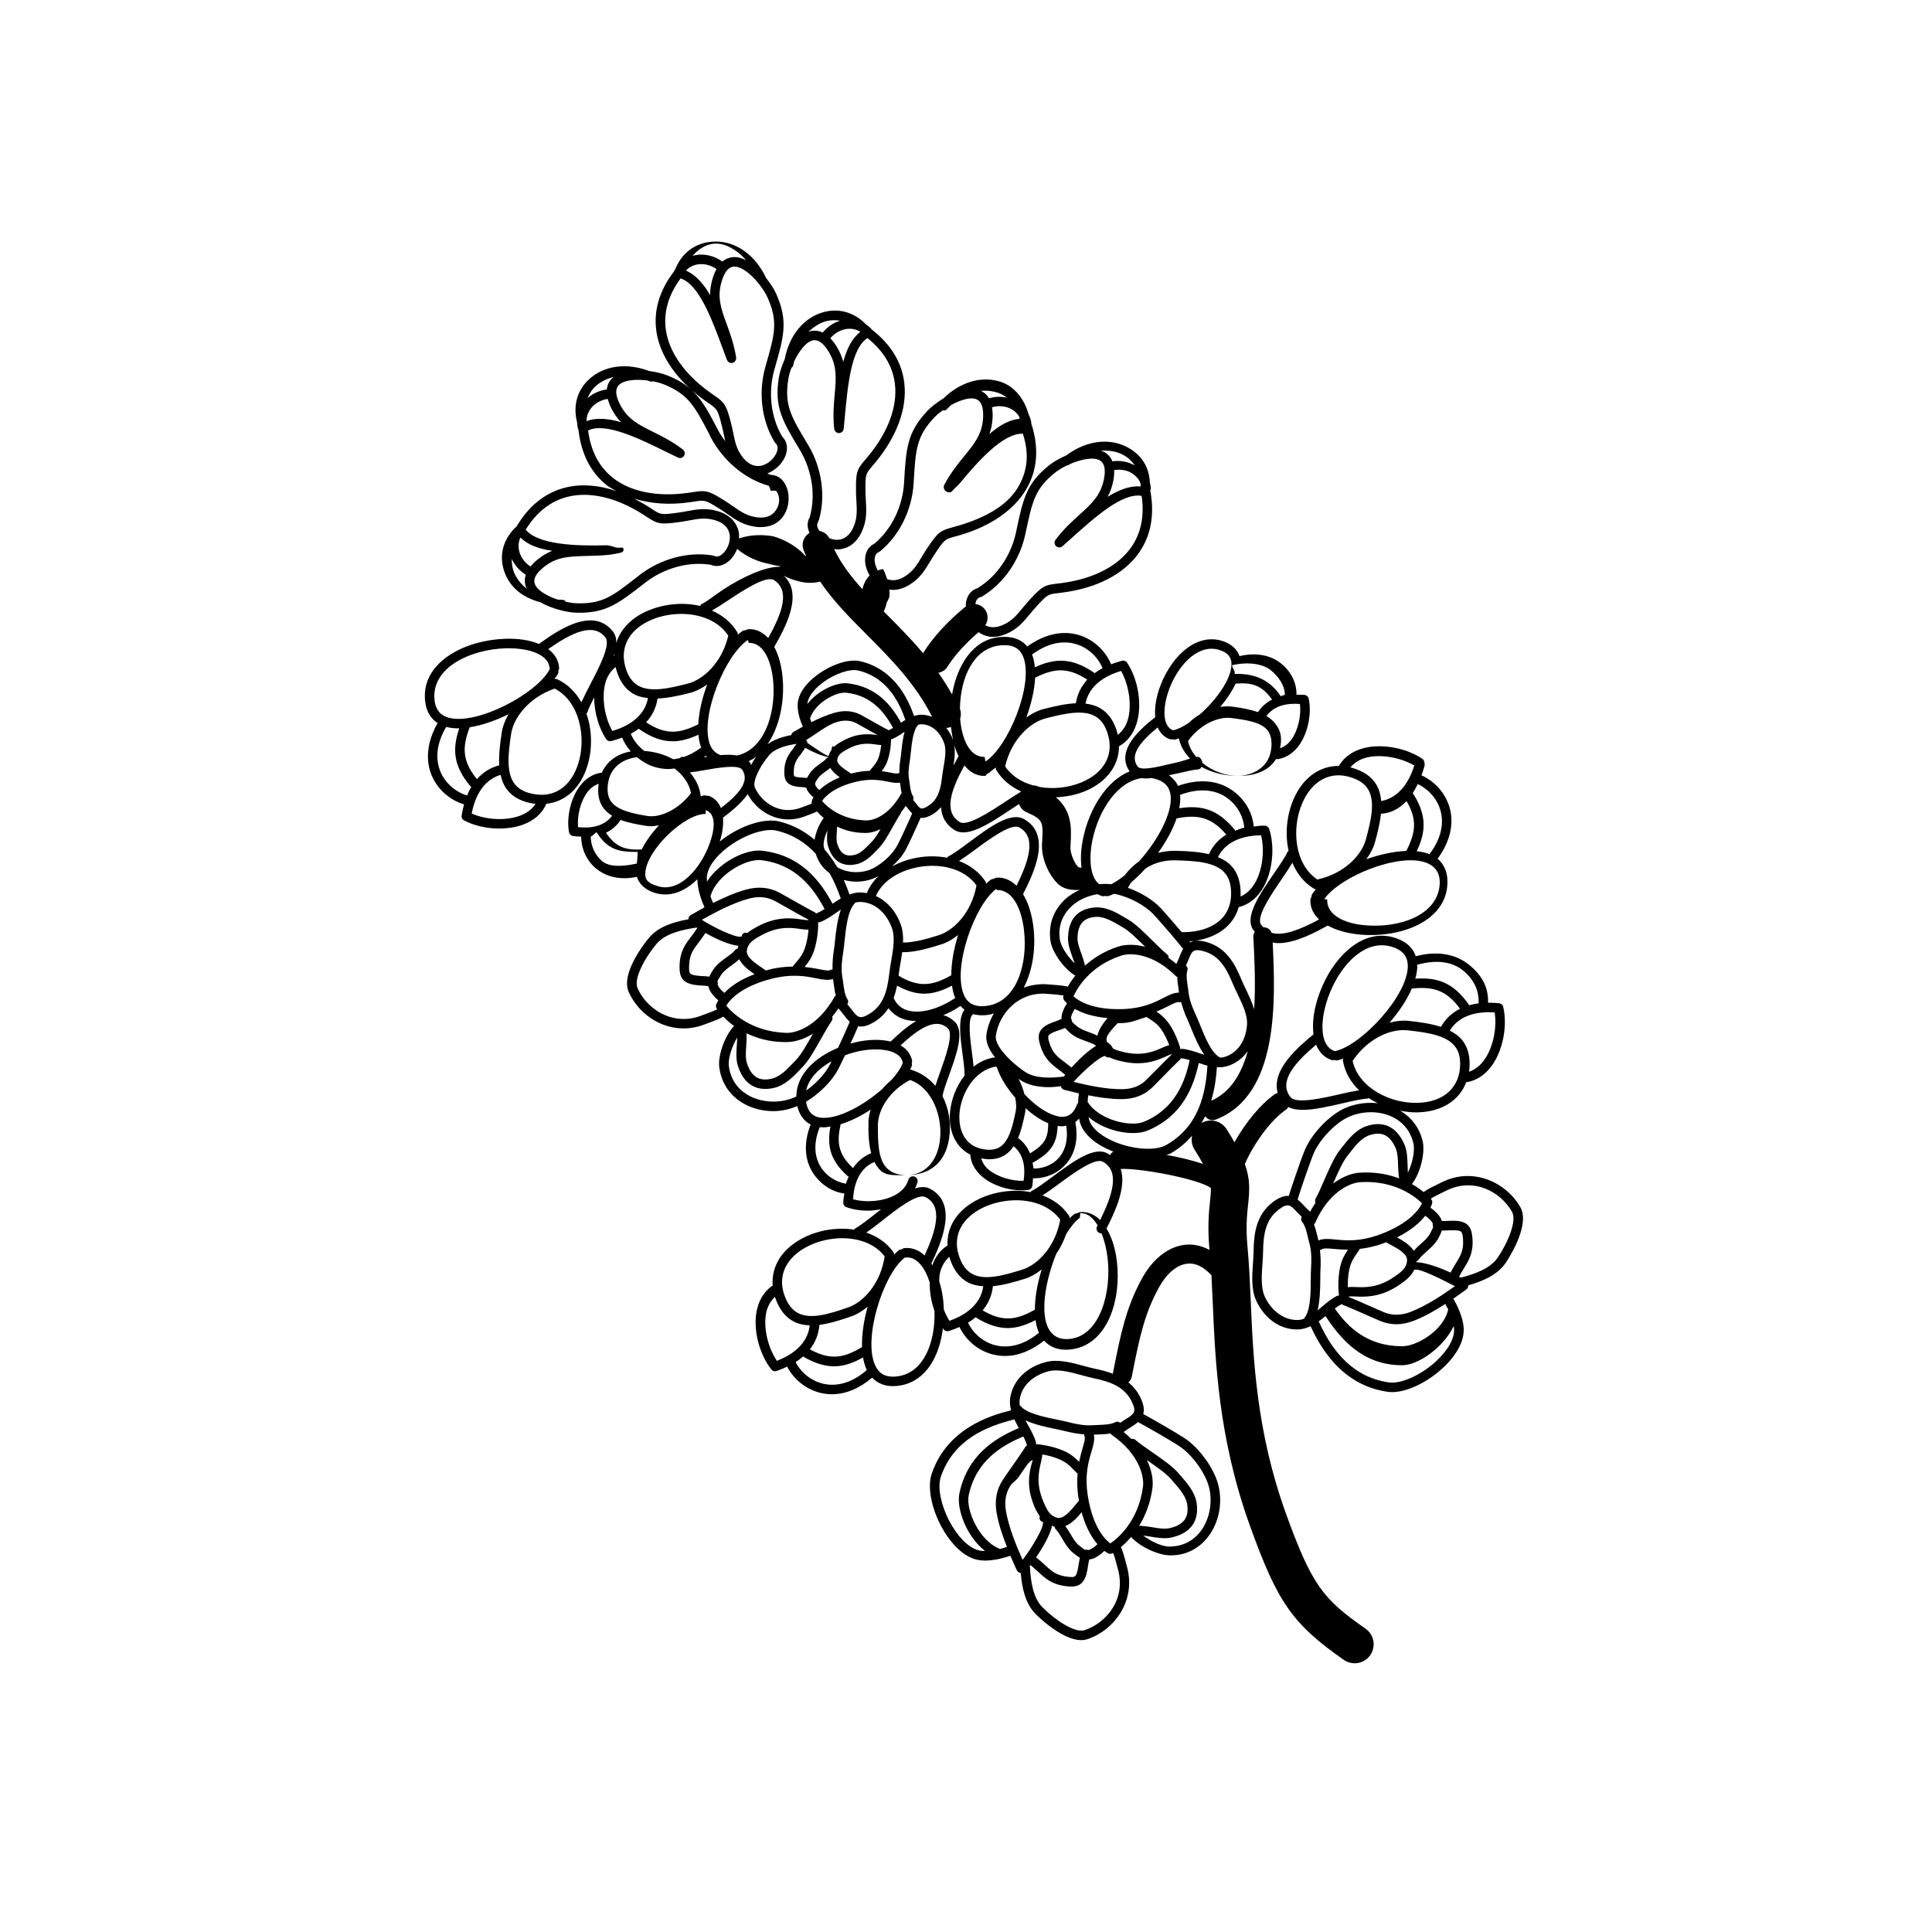 <?xml version="1.0" encoding="UTF-8"?>
<!-- The Best Svg Icon site in the world: iconSvg.co, Visit us! https://iconsvg.co -->
<svg fill="#000000" width="800px" height="800px" version="1.1" viewBox="144 144 512 512" xmlns="http://www.w3.org/2000/svg">
 <path d="m546.89 463.89c-3.715-6.531-12.535-10.758-20.867-6.543l-1.195 0.586c-1.223 0.586-2.574 1.254-3.562 1.98-0.801-0.66-1.805-1.391-3.102-2.121 2.281-2.875 3.547-8.344 2.871-11.285-0.812-3.562-2.934-6.352-5.961-8.152 1.379 0.258 2.769 0.438 4.137 0.438 0.23 0 0.457 0 0.691-0.012 6.266-0.207 10.844-3.199 12.664-7.977 0.039 0 0.082 0 0.117-0.012 2.746-0.441 5.148-2.102 6.957-4.797 2.734-4.074 3.863-10.305 2.734-15.156-0.117-0.523-0.559-0.91-1.098-0.969-1.02-0.105-1.996-0.145-2.934-0.141 0.18-4.238-1.828-7.578-5.301-10.258-3.637-2.801-8.535-3.488-13.855-2.055-0.836-2.481-2.934-4.238-6.117-5.066-9.012-2.363-17.02 6.805-19.98 16.617-1.047 3.465-1.336 6.566-0.992 9.133-3.891 3.223-11.273 9.402-9.488 15.539-0.266 0.074-0.527 0.172-0.766 0.336-3.762 2.637-7.719 7.41-10.691 12.734-0.598-1.062-1.289-2.207-2.074-3.449-1.445-2.273-4.375-2.949-6.699-1.652 0.352-0.594 0.715-1.184 1.008-1.789 0.48 0.609 1.129 1.043 1.895 1.043 0.301 0 0.605-0.055 0.902-0.168 16.781-6.414 15.844-31.422 15.09-46.898 0.488 0.074 0.973 0.145 1.48 0.145 4.613 0 9.914-2.906 13.105-4.664 2.262 1.258 5.246 2.121 8.844 2.418 0.867 0.07 1.738 0.105 2.613 0.105 9.477 0 19.172-4.156 20.188-12.625 0.398-3.293-0.5-5.906-2.535-7.582 3.266-4.434 4.457-9.227 3.176-13.633-1.113-3.805-3.926-6.902-7.438-8.5 0.297-0.785 0.562-1.598 0.801-2.445 0.145-0.52-0.055-1.566-0.5-1.875-4.106-2.82-10.34-4.062-15.105-2.996-3.168 0.695-5.594 2.328-7.023 4.727-0.02 0.031 0 0.07-0.016 0.105-5.113-0.055-9.594 3.102-12.078 8.871-1.789 4.156-2.293 9.152-1.289 13.66-0.102 0.105-0.246 0.152-0.312 0.293-0.609 1.367-2.012 3.406-3.496 5.566-3.84 5.586-7.805 11.367-5.703 14.852 0.168 0.277 0.371 0.453 0.555 0.695-0.246 0.414-0.414 0.867-0.387 1.379l0.047 0.941c0.258 5.234 0.574 11.785 0.168 18.211-0.543-1.773-1.355-3.527-2.137-5.148-0.453-0.941-0.891-1.848-1.238-2.699-1.75-4.281-4.07-8.449-9.176-9.93-1.266-0.367-2.281-0.457-3.125-0.359 5.309-0.742 10.086-3.582 11.582-8.926 0.023 0 0.047 0 0.07-0.004 2.707-0.676 4.973-2.535 6.551-5.371 2.383-4.289 2.984-10.59 1.457-15.32-0.168-0.516-0.637-0.863-1.168-0.871-0.223-0.004-0.434-0.004-0.645-0.004-0.832 0-1.527 0.16-2.297 0.23-0.348-4.019-2.602-7.609-6.109-9.883-3.856-2.492-8.785-2.742-13.965-0.887-0.492-1.164-1.359-2.066-2.394-2.828 0.863-0.188 1.715-0.363 2.586-0.543 2.031-0.43 3.953-0.969 5.125-0.996 0.395-0.012 0.73-0.301 0.945-0.672 2.856 1.602 6.309 2.387 9.59 2.387h0.004c-3.231 0-6.731-1.285-9.352-3.414-0.09-0.688-0.602-1.625-1.234-1.625h-0.035c-0.105 0-0.242 0.039-0.359 0.051-1.066-1.246-1.879-2.66-2.211-4.242 3.215-4.492 8.055-6.516 11.359-6.117 4.16 0.527 8.039 1.09 9.77 3.336 0.883 1.148 1.18 2.902 0.906 4.934-0.812 6.102-6.848 7.078-8.676 7.078h0.031c4.606 0 8.152-1.496 9.957-4.504 0.074 0.016 0.133 0.082 0.211 0.082 0.059 0 0.117-0.004 0.176-0.012 2.273-0.324 4.277-1.648 5.793-3.812 2.277-3.25 3.289-8.277 2.465-12.223-0.109-0.523-0.543-0.926-1.078-0.992-0.77-0.098-1.441-0.031-2.16-0.039 0.035-3.25-1.461-6.172-4.098-8.297-2.867-2.309-6.762-2.938-11.004-1.949-0.695-1.961-2.332-3.394-4.856-4.109-7.332-2.055-13.957 5.199-16.512 13.078-0.883 2.707-1.164 5.148-0.961 7.203-3.617 2.883-10.73 8.688-6.797 14.375-6.121 2.465-10.656 9.914-12.277 17.523-0.641 3.008-0.77 5.719-0.465 8.02-0.227-0.035-0.422-0.102-0.664-0.109-0.871-0.395-2.383-3.422-2.273-5.453l0.035-0.637c0.238-4.352 0.414-8.816-3.891-12.48 2.66-0.121 5.305-0.621 7.668-1.598 5.805-2.398 9.039-6.82 9.055-11.941 0.035-0.016 0.074-0.012 0.105-0.031 2.414-1.387 4.086-3.789 4.82-6.949 1.129-4.777-0.02-11.004-2.777-15.141-0.301-0.449-0.848-0.66-1.367-0.52-1.02 0.266-1.969 0.586-2.867 0.934-1.523-3.617-4.629-6.551-8.488-7.734-4.422-1.352-9.246-0.223-13.734 3.019-1.641-1.977-4.195-2.832-7.481-2.484-6.988 0.734-11.125 7.516-12.449 15.184-1.145-1.996-2.328-3.918-3.621-5.719 0.922-0.211 1.785-0.66 2.324-1.516 1.965-3.102 4.727-6.144 8.312-9.266 1.129 0.777 2.387 1.25 3.777 1.25 1.098 0 2.258-0.242 3.449-0.734 3.059-1.281 4.664-3.219 6.363-5.281 0.492-0.598 1.004-1.219 1.578-1.848 3.078-3.394 3.188-3.41 5.934-3.738l1.41-0.176c8.816-1.188 15.844-4.805 19.773-10.188 3.316-4.539 4.418-10.121 3.273-16.586-0.016-0.09-0.082-0.156-0.109-0.242 0.109-0.074 0.195-0.188 0.195-0.422-0.004-0.664-0.105-1.246-0.258-1.777-0.176-4.098-2.273-7.356-6.019-9.305-4.863-2.535-10.934-1.664-16.09 2.191-1.785 0.777-3.367 1.691-4.383 2.488-6.203 4.856-7.09 9.043-8.855 17.387l-0.109 0.539c-1.328 6.188-5.129 11.703-10.172 14.777-1.535 0.434-2.637 1.691-3.031 3.465-0.105 0.465-0.09 0.957-0.098 1.445-0.086 0.059-0.188 0.074-0.266 0.141-4.766 3.961-8.34 7.871-10.918 11.949-0.055 0.082-0.055 0.176-0.102 0.262-3.141-3.688-6.418-7.027-9.527-10.137-0.316-0.316-0.629-0.637-0.945-0.953 0.137-0.277 0.273-0.562 0.379-0.875 0.137-0.367 0.281-0.762 0.332-1.152 0.02-0.441 0.352-0.695 0.422-0.988 0.297-0.578 0.465-1.082 0.402-1.598 0.066-0.379-0.016-0.797-0.055-1.211 0.312 0.047 0.609 0.125 0.926 0.125 1.41 0 2.891-0.441 4.352-1.324 2.836-1.719 4.125-3.879 5.5-6.16 0.402-0.664 0.816-1.359 1.289-2.07 2.539-3.82 2.641-3.848 5.316-4.586l1.371-0.387c8.531-2.488 14.934-7.113 18.016-13.023 2.57-4.918 2.832-10.516 0.828-16.637 0-0.055 0.047-0.098 0.035-0.145-0.125-0.82-0.414-1.57-0.754-2.281-1.043-3.824-3.594-7.238-7.219-8.484-5.098-1.75-10.82-0.039-15.312 4.336-1.77 1.074-3.293 2.301-4.238 3.293-5.406 5.727-5.664 10-6.168 18.52l-0.035 0.551c-0.371 6.312-3.309 12.344-7.863 16.148-1.438 0.66-2.332 2.066-2.453 3.871-0.105 1.543 0.371 3.148 1.199 4.559-0.957 0.887-1.578 2.195-1.918 3.641-3.062-3.394-5.715-6.867-7.492-10.66 0.242 0.023 0.48 0.102 0.719 0.102 0.105 0 0.223 0 0.332-0.004 2.719-0.133 4.949-1.793 6.277-4.684 1.375-3.023 1.23-5.543 1.078-8.207-0.047-0.77-0.098-1.57-0.105-2.414-0.051-4.586 0.02-4.664 1.812-6.777l0.922-1.094c5.652-6.863 8.332-14.281 7.562-20.902-0.645-5.512-3.582-10.289-8.68-14.223-0.035-0.039-0.02-0.102-0.055-0.137-0.438-0.465-0.922-0.863-1.438-1.199-2.977-3.102-7.031-4.383-11.23-3.238-5.254 1.438-9.098 6.168-10.289 12.453-0.801 1.809-1.352 3.594-1.562 4.887-1.25 7.793 0.957 11.477 5.356 18.816l0.25 0.418c3.246 5.441 4.207 12.082 2.586 17.781-0.746 1.23-0.734 2.711-0.051 4.137-1.492 0.918-2.231 2.715-1.629 4.422 0.207 0.578 0.465 1.125 0.699 1.684-0.059 0.012-0.109 0.02-0.172 0.031-0.371-0.438-0.812-0.91-1.379-1.391-1.715-1.484-4.316-3.043-7.055-3.805-1.328-0.266-2.691-0.359-3.996-0.328-1.301 0.012-2.539 0.172-3.633 0.438-0.559 0.121-1.074 0.273-1.535 0.43 0.016-0.52 0.051-1.043-0.039-1.543-0.473-2.676-2.394-4.676-5.41-5.633-3.176-0.996-5.668-0.543-8.293-0.055-0.754 0.137-1.547 0.281-2.383 0.398-4.543 0.609-4.629 0.559-6.941-0.961l-1.195-0.77c-1.164-0.734-2.332-1.379-3.5-1.977 4.273 1.301 9.176 1.727 14.574 0.969l1.414-0.211c2.746-0.434 2.84-0.438 6.727 1.988 0.711 0.441 1.355 0.898 1.984 1.336 2.203 1.535 4.281 2.984 7.598 3.387 0.422 0.051 0.836 0.074 1.238 0.074 2.586 0 4.695-1.031 6.016-2.977 1.613-2.363 1.812-5.871 0.488-8.34-0.855-1.594-2.246-2.508-3.836-2.516-0.316-0.09-0.621-0.273-0.938-0.379 2.336-0.918 4.363-2.953 5.008-5.297 0.473-1.734 0.102-3.352-1.031-4.449-3.043-5.082-3.828-11.754-2.09-17.852l0.152-0.527c2.344-8.195 3.516-12.312 0.309-19.512-0.523-1.164-1.48-2.695-2.676-4.195-2.754-5.879-7.734-9.598-13.234-9.637-4.856-0.016-8.766 2.504-10.695 7.004-0.02 0.039 0.012 0.07 0 0.105-0.125 0.195-0.281 0.363-0.395 0.574-0.023 0.047 0.004 0.098-0.016 0.141-3.914 5.117-5.527 10.496-4.727 15.98 0.789 5.488 4.082 10.883 9.316 15.523-1.605-1.473-3.57-2.691-6.262-3.797-1.219-0.5-3.039-0.969-5.008-1.23-5.984-2.254-12.016-1.445-15.977 2.281-3.144 2.953-4.18 7.078-3.102 11.238 0.023 0.625 0.105 1.25 0.277 1.875 0.02 0.066 0.082 0.098 0.105 0.156 0.699 6.383 3.234 11.367 7.582 14.785 0.75 0.594 1.668 1.02 2.519 1.5-4.746-1.613-9.371-1.969-13.492-0.953-5.387 1.32-9.766 4.828-13.043 10.375-0.039 0.035-0.098 0.023-0.125 0.066-0.051 0.059-0.082 0.133-0.125 0.195-0.035 0.023-0.082 0.004-0.105 0.035-3.445 3.473-4.418 7.875-2.609 12.277 1.582 3.844 4.977 6.344 9.332 7.461 3.039 1.77 7.012 2.672 9.344 2.762 0.363 0.012 0.727 0.016 1.066 0.016 7.113 0 10.469-2.621 16.871-7.602l0.465-0.363c5.004-3.883 11.457-5.656 17.316-4.758 1.426 0.637 3.09 0.387 4.535-0.711 1.117-0.855 1.996-2.109 2.523-3.5 0.352 0.312 0.754 0.637 1.211 0.945 0.906 0.66 1.996 1.273 3.188 1.785 1.188 0.52 2.484 0.945 3.82 1.211 1.266 0.332 2.469 0.609 3.703 0.684 0.141 0.012 0.273-0.715 0.414-0.707-0.727 0.703-1.121 0.836-1.25 0.836h-0.012c-3.445 0-9.289 2.398-14.934 6.152-2.188 1.449-4.254 3.168-5.621 3.758-0.141 0.059-0.191 0.379-0.301 0.48-4.492-1.074-9.496-0.559-13.68 1.164-4.481 1.848-7.438 4.941-8.57 8.59 0.016-1.152-0.242-2.144-0.883-2.969-5.356-6.891-14.934-0.09-19.613 3.269-2.402-0.992-5.473-1.496-9.074-1.359-10.242 0.363-21.145 5.777-21.172 15.098-0.004 3.316 1.18 5.805 3.394 7.234-2.727 4.781-3.34 9.68-1.559 13.906 1.57 3.715 4.805 6.508 8.559 7.648-0.258 0.934-0.473 1.906-0.637 2.949-0.086 0.527 0.18 1.055 0.66 1.305 2.676 1.41 6.062 2.152 9.34 2.144 2.117 0 4.191-0.309 6.004-0.938 3.059-1.059 5.273-2.961 6.402-5.508 0.016-0.035-0.012-0.07 0-0.105 5.106-0.527 9.18-4.207 10.977-10.238 1.289-4.324 1.203-9.336-0.312-13.684 0.098-0.117 0.211-0.207 0.258-0.352 0.316-0.992 1.008-2.414 1.789-3.934 0.031 3.883 1.164 8.031 3.188 11.059 0.238 0.359 0.637 0.559 1.047 0.559 0.105 0 0.211-0.012 0.316-0.039 1.012-0.266 1.961-0.578 2.852-0.922 0.562 1.344 1.34 2.578 2.312 3.672-3.613 0.605-6.316 2.621-7.684 5.621-2.262 0.266-4.293 1.516-5.871 3.629-2.371 3.18-3.531 8.168-2.828 12.133 0.098 0.527 0.52 0.941 1.047 1.023 0.762 0.117 1.461 0.141 2.176 0.176 0.02 3.129 1.375 6.246 3.824 8.34 2.07 1.773 4.719 2.68 7.688 2.68 1.047 0 2.141-0.152 3.254-0.371 0.637 1.969 2.227 3.457 4.727 4.242 0.941 0.297 1.875 0.434 2.793 0.434 3.102 0 6.039-1.586 8.504-4.027 0.047 2.871 1.203 5.898 1.898 7.426-1.23 0.672-2.449 1.367-3.652 2.062-0.328 0.191-0.555 0.523-0.609 0.902-0.012 0.07 0.059 0.121 0.059 0.195-3.981 0.715-8.02 1.953-10.5 4.918-0.316 0.371-7.684 9.148-5.379 14.367 2.383 5.367 8.012 9.652 14.523 9.652 1.809 0 3.688-0.328 5.586-1.062 0.395-0.152 0.832-0.312 1.285-0.473 1.258-0.453 2.641-0.973 3.684-1.582 0.727 0.754 1.621 1.602 2.832 2.473-2.519 2.656-4.293 7.906-3.918 10.879 0.535 4.328 2.957 7.836 6.82 9.875 2.289 1.211 4.918 1.812 7.543 1.812 2.188 0 4.324-0.508 6.309-1.344 0.57 2.297 1.75 4 3.551 4.883-1.785 4.543-1.707 8.953 0.387 12.465 1.855 3.102 5.074 5.41 8.543 5.824-0.102 0.805-0.273 1.535-0.289 2.414-0.012 0.539 0.324 1.023 0.832 1.203 1.75 0.629 3.742 0.934 5.769 0.934 1.152 0 2.293-0.168 3.414-0.363-0.516 0.398-1.023 0.801-1.531 1.199-2.055 1.629-4 3.16-5.324 3.863-0.137 0.07-0.176 0.223-0.273 0.328-4.566-0.707-9.527 0.133-13.551 2.203-5.586 2.867-8.449 7.543-8.039 12.645-0.031 0.016-0.074 0-0.105 0.02-2.297 1.582-3.769 4.117-4.254 7.324-0.73 4.852 0.918 10.965 4 14.855 0.246 0.309 0.609 0.48 0.988 0.48 0.137 0 0.281-0.02 0.418-0.07 0.992-0.348 1.91-0.742 2.777-1.16 1.812 3.481 5.152 6.152 9.098 7.019 0.926 0.203 1.863 0.301 2.812 0.301 3.621 0 7.281-1.551 10.625-4.394 1.379 1.449 3.231 2.246 5.492 2.246 0.695 0 1.426-0.07 2.191-0.215 6.648-1.254 10.191-7.789 11.07-15.148 0.07 0.098 0.109 0.215 0.18 0.312 0.242 0.324 0.621 0.508 1.008 0.508 0.125 0 0.258-0.02 0.379-0.059 1.004-0.316 1.934-0.68 2.816-1.074 1.699 3.531 4.953 6.301 8.867 7.285 1.055 0.266 2.125 0.398 3.211 0.398 3.488 0 7.043-1.438 10.348-4.074 1.402 1.562 3.34 2.414 5.742 2.414 0.598 0 1.223-0.051 1.879-0.152 9.203-1.457 12.887-13.059 11.672-23.242-0.422-3.582-1.406-6.519-2.75-8.734 1.953-3.871 5.414-10.785 3.75-15.781 5.531-0.23 20.547 2.676 23.906 5.027 0.031 1.023-0.066 2.066-0.207 3.367-0.312 2.883-0.719 6.836-0.168 13.062-2.559-1.379-4.906-1.562-6.648-1.336-4.293 0.535-8.352 3.723-11.145 8.746-4.324 7.793-5.793 15.211-7.496 23.789l-0.289 1.43c-0.016 0.066 0.012 0.125 0 0.195-1.5-0.574-3.082-0.984-4.676-1.309-0.926-0.195-1.93-0.469-2.969-0.75-3.18-0.863-6.777-1.848-9.898-1.098-5.309 1.273-9.023 4.953-9.691 9.598-0.168 1.145-0.02 2.207 0.238 3.246-5.496 1.352-16.949 4.801-21.043 16.836-1.273 3.754 0.117 10.082 3.391 15.387 1.562 2.535 4.848 6.879 9.309 7.5 0.48 0.066 0.969 0.098 1.461 0.098 2.613 0 5.281-0.785 6.699-1.273 0.551 1.289 1.129 2.57 1.707 3.824 0.156 0.348 0.469 0.605 0.84 0.695 0.066 0.016 0.133 0.02 0.195 0.023 0.344 4.004 1.203 8.105 3.906 10.848 0.309 0.312 6.879 6.961 12.133 6.961 0.574 0 1.137-0.082 1.672-0.258 7.109-2.398 12.949-10.246 10.43-19.219l-0.316-1.211c-0.348-1.352-0.75-2.848-1.281-3.969 0.812-0.672 1.734-1.527 2.711-2.68 2.391 2.695 7.332 4.871 10.352 4.871h0.188c4.352 0 8.074-2.125 10.469-5.773 2.801-4.266 3.387-10.004 1.484-14.746-1.688-4.191-5.109-8.473-8.508-10.652-1.996-1.289-7.336-4.418-10.77-6.277 0.312-1.129 0.16-2.562-0.828-4.527-0.82-1.637-1.898-2.875-3.129-3.875 0.453-0.359 0.789-0.867 0.91-1.48l0.289-1.438c1.688-8.504 3.023-15.219 6.969-22.328 1.996-3.598 4.684-5.859 7.359-6.191 2.117-0.289 4.266 0.699 6.324 2.883 0.051 0.055 0.121 0.074 0.176 0.121 0.121 2.273 0.23 4.644 0.332 7.094 0.695 16.125 1.562 36.195 9.801 59.168 7.367 20.52 11.324 26.191 24.93 35.715 0.875 0.613 1.883 0.91 2.883 0.91 1.586 0 3.152-0.746 4.133-2.144 1.594-2.281 1.043-5.422-1.238-7.019-11.156-7.809-14.207-11.332-21.219-30.863-7.723-21.531-8.555-40.754-9.219-56.199-0.211-4.918-0.414-9.559-0.816-13.793-0.523-5.516-0.176-8.707 0.125-11.523 0.414-3.848 0.586-6.742-0.863-10.781 2.621-5.84 6.922-11.602 10.852-14.355 0.293-0.203 0.523-0.453 0.695-0.734 1.02 0.516 2.281 0.754 3.758 0.754 3.055 0 6.887-0.887 10.645-1.754 2.562-0.594 4.988-1.152 6.484-1.219 0.145-0.004 0.242-0.121 0.367-0.172 0.762 0.52 1.578 0.961 2.41 1.375-3.699-0.402-7.578 0.398-10.66 2.394-3.797 2.469-7.34 6.648-8.812 10.402-0.898 2.254-2.938 8.102-4.098 11.777-1.16-0.086-2.539 0.336-4.273 1.684-4.344 3.352-4.992 8.254-5.047 13.055-0.012 0.953-0.086 1.996-0.16 3.066-0.238 3.281-0.5 7.004 0.832 9.898 2.188 4.781 6.281 7.684 10.781 7.684 0.168 0 0.332 0 0.504-0.012 1.152-0.055 2.176-0.406 3.141-0.855 2.398 5.133 8.012 15.723 20.57 17.406 0.336 0.047 0.695 0.066 1.059 0.066 3.894 0 9.23-2.504 13.418-6.383 3.754-3.481 5.723-7.231 5.535-10.543-0.156-3.023-1.855-6.297-2.746-7.836 1.164-0.801 2.316-1.617 3.449-2.434 0.312-0.227 0.504-0.641 0.523-1.023 0-0.023-0.016-0.051-0.016-0.074 3.863-1.109 7.719-2.742 9.891-5.926 0.27-0.387 6.723-9.844 3.902-14.812zm-107.87-192.41c0.223-1.117 0.281-2.074 0.246-2.91 1.883-0.273 3.793 0.051 5.199 1.203 0.66 0.543 1.414 1.203 1.777 2.363 0.004 0.266 0.059 0.52 0.047 0.789-2.727-0.258-5.688 0.832-8.746 2.734 0.652-1.203 1.164-2.574 1.477-4.18zm2.519-6.988c1.367 0.715 2.402 1.707 3.203 2.852-1.777-0.988-3.883-1.391-5.945-1.09-0.473-1.164-1.219-1.898-1.949-2.348-0.336-0.211-0.734-0.316-1.117-0.449 2.258-0.199 4.273 0.23 5.809 1.035zm-37.75 37.766c0.086-0.02 0.16-0.055 0.242-0.09 0.098-0.031 0.191-0.07 0.281-0.125 5.668-3.414 9.93-9.566 11.406-16.453l0.117-0.539c1.742-8.227 2.457-11.633 7.945-15.926 0.777-0.609 1.785-1.215 2.887-1.754 0.238-0.035 0.484-0.07 0.676-0.227 0.09-0.07 0.176-0.121 0.262-0.191 2.91-1.254 6.223-1.945 7.93-0.902 1.176 0.727 1.523 2.387 1.02 4.941-0.855 4.332-3.34 6.574-6.481 9.41-1.984 1.789-4.227 3.812-6.352 6.66-0.387 0.52-0.316 1.238 0.152 1.676 0.473 0.438 1.203 0.449 1.688 0.02 0.797-0.699 1.629-1.445 2.484-2.211 6.039-5.414 13.438-12.09 18.5-11.125 0.801 5.43-0.191 10.102-2.961 13.887-3.523 4.828-9.941 8.086-18.07 9.184l-1.375 0.172c-3.359 0.398-3.996 0.68-7.5 4.543-0.594 0.66-1.133 1.309-1.652 1.934-1.621 1.969-2.902 3.523-5.387 4.555-1.723 0.711-3.238 0.68-4.484 0 0.852-1.32 0.84-3.059-0.215-4.332-0.625-0.754-1.496-1.18-2.398-1.285 0.012-0.074 0-0.168 0.016-0.238 0.125-0.598 0.457-1.363 1.27-1.582zm3.266-47.613c0.051-1.059-0.039-1.926-0.176-2.711 1.82-0.523 3.793-0.336 5.367 0.598 0.625 0.371 1.328 0.996 1.863 1.898 0.055 0.18 0.07 0.371 0.109 0.555-2.672 0.215-5.356 1.742-8.012 4.031 0.473-1.301 0.777-2.734 0.848-4.371zm1.477-6.539c0.852 0.293 1.621 0.734 2.316 1.273-1.562-0.336-3.199-0.297-4.762 0.172-0.598-1.043-1.395-1.629-2.16-1.98 1.707-0.152 3.289 0.086 4.606 0.535zm-31.711 42.238c0.098-0.039 0.176-0.09 0.25-0.145 0.082-0.039 0.152-0.09 0.223-0.145 5.113-4.238 8.41-10.953 8.828-17.977l0.031-0.543c0.5-8.398 0.707-11.875 5.481-16.934 0.578-0.613 1.34-1.246 2.176-1.848 0.395 0.086 0.785 0.051 1.074-0.266 0.387-0.434 0.781-0.781 1.18-1.152 2.465-1.355 5.144-2.195 6.734-1.516 1.273 0.539 1.859 2.144 1.742 4.746-0.191 4.418-2.316 7.027-4.996 10.305-1.691 2.062-3.606 4.445-5.285 7.578-0.309 0.562-0.125 1.371 0.402 1.734 0.523 0.352 1.25 0.449 1.672-0.039 0.684-0.816 1.395-1.293 2.125-2.18 5.102-6.191 11.375-13.027 16.41-13.027h0.207c1.605 5.039 1.324 9.262-0.848 13.422-2.766 5.297-8.621 8.723-16.488 11.02l-1.336 0.371c-3.266 0.902-3.856 1.27-6.742 5.617-0.5 0.746-0.934 1.473-1.355 2.172-1.309 2.188-2.348 3.91-4.644 5.305-1.637 0.988-3.199 1.164-4.566 0.613-0.379-1.258-1.047-2.641-1.047-2.641s-0.621 0.059-1.426 0.359c-0.578-1.023-0.891-2.144-0.832-3.059 0.051-0.629 0.262-1.438 1.031-1.773zm-43.102-81.789h0.07c2.457 0 5.441 1.527 7.961 4.422-1.133-0.586-2.297-0.922-3.445-0.84-0.867 0.055-1.891 0.352-2.863 1.188-2.117-1.543-4.801-2.203-7.289-1.688-0.223 0.047-0.418 0.141-0.637 0.203 1.629-1.918 3.785-3.285 6.203-3.285zm-5.074 5.559c1.797-0.363 3.703 0.105 5.246 1.199-0.383 0.691-0.742 1.5-1.047 2.504-0.473 1.566-0.664 3.019-0.656 4.398-1.797-3.102-3.894-5.457-6.418-6.504 0.918-1.004 2.019-1.43 2.875-1.598zm-8.18 17.336c-0.672-4.641 0.641-9.234 3.891-13.664 4.856 1.477 8.324 10.879 11.141 18.488 0.398 1.074 0.781 2.117 1.16 3.109 0.227 0.605 0.883 0.934 1.5 0.77 0.621-0.168 1.02-0.777 0.922-1.41-0.543-3.512-1.582-6.352-2.5-8.855-1.457-3.977-2.606-7.113-1.324-11.348 0.75-2.492 1.832-3.805 3.215-3.891 0.055-0.004 0.109-0.004 0.168-0.004 2.973 0 7.269 4.84 8.781 8.219 2.836 6.359 1.883 9.707-0.422 17.789l-0.152 0.527c-1.93 6.777-1.039 14.211 2.383 19.887 0.039 0.07 0.09 0.137 0.141 0.195 0.059 0.086 0.121 0.168 0.203 0.238 0.621 0.57 0.551 1.406 0.387 2-0.43 1.57-2.117 3.461-4.195 3.906-1.727 0.371-3.387-0.336-4.797-2.051-1.723-2.086-2.125-4.062-2.641-6.566-0.16-0.789-0.328-1.605-0.543-2.469-1.289-5.059-1.723-5.602-4.504-7.531l-1.133-0.797c-6.676-4.754-10.82-10.633-11.68-16.543zm10.207 18.605 1.16 0.816c2.273 1.578 2.363 1.641 3.496 6.086 0.207 0.816 0.363 1.598 0.523 2.352 0.109 0.551 0.23 1.094 0.352 1.633-0.59-0.84-1.215-1.656-1.699-2.574l-0.277-0.523c-2.453-4.68-4.152-7.906-6.82-10.402 1.027 0.898 2.098 1.777 3.266 2.613zm-28.902-3.637c1.195-1.125 2.891-2.055 4.941-2.535-0.211 0.168-0.457 0.297-0.641 0.492-0.59 0.641-1.129 1.559-1.254 2.836-1.91 0.25-3.707 1.047-5.109 2.297 0.473-1.133 1.105-2.199 2.062-3.09zm-2.324 9.184c0-0.012-0.004-0.02-0.004-0.035-0.012-1.34 0.488-2.394 0.984-3.102 1.043-1.492 2.762-2.484 4.641-2.75 0.195 0.766 0.5 1.602 0.969 2.539 0.734 1.465 1.598 2.644 2.559 3.641-3.449-1.02-6.598-1.27-9.148-0.293zm0.414 2.484c4.543-2.277 13.512 2.133 20.789 5.707 1.039 0.508 2.047 1.004 3.019 1.465 0.574 0.281 1.281 0.074 1.613-0.473 0.336-0.551 0.207-1.266-0.309-1.656-2.816-2.16-5.523-3.5-7.906-4.684-3.793-1.883-6.793-3.359-8.781-7.309-1.176-2.328-1.293-4.004-0.359-5.023 1.309-1.422 4.555-1.676 7.637-1.293 0.191 0.082 0.371 0.121 0.562 0.211 0.312 0.137 0.645 0.133 0.941 0.023 1.113 0.215 2.156 0.516 3.008 0.863 6.422 2.644 8.039 5.777 11.93 13.211l0.277 0.629c3.258 6.219 9.035 11.199 15.434 12.969 0.09 0.023 0.18 0.465 0.277 0.469 0.07 0.004 0.16 0.855 0.254 0.855h0.039c0.828 0 1.352-0.195 1.637 0.344 0.77 1.438 0.852 3.129-0.348 4.887-0.988 1.461-2.695 2.09-4.875 1.824-2.691-0.328-4.352-1.484-6.457-2.953-0.656-0.457-1.336-0.934-2.074-1.402-3.164-1.98-4.418-2.594-6.09-2.594-0.676 0-1.41 0.102-2.367 0.246l-1.375 0.207c-8.113 1.137-15.18-0.266-19.875-3.953-3.695-2.902-5.906-7.125-6.602-12.57zm-15.258 36.047c-1.594-1.02-2.75-2.625-3.082-4.414-0.156-0.863-0.176-2.039 0.398-3.269 1.926 1.949 4.891 3.019 8.449 3.516-1.281 0.508-2.555 1.23-3.828 2.254-0.824 0.652-1.441 1.293-1.938 1.914zm-4.363 1.605c-0.492-1.195-0.629-2.418-0.598-3.629 0.75 1.715 2.066 3.184 3.703 4.203-0.406 1.215-0.301 2.273-0.031 3.098 0.082 0.23 0.238 0.43 0.344 0.648-1.645-1.277-2.797-2.816-3.418-4.32zm55.066-4.801c-0.5 0.379-1.25 0.754-2 0.398-0.09-0.039-0.172-0.066-0.262-0.086-0.09-0.035-0.176-0.059-0.277-0.074-6.531-1.039-13.758 0.934-19.324 5.25l-0.469 0.371c-6.613 5.152-9.25 7.324-16.293 7.07-0.832-0.031-1.789-0.18-2.781-0.398-0.117-0.449-0.551-0.516-1.152-0.52-0.359 0-0.676-0.055-1.02-0.074-2.812-0.941-5.441-2.457-6.019-4.207-0.434-1.309 0.379-2.762 2.414-4.394 3.441-2.769 6.781-2.793 11.02-2.938 2.66-0.098 5.68-0.012 9.133-0.816 0.629-0.145 1.043-0.367 0.961-1.008-0.082-0.633-0.621-0.348-1.254-0.348h-0.031c-1.047 0-2.156-0.699-3.285-0.664-8.102 0.25-18.152-0.18-21.348-4.141 2.883-4.676 6.648-7.613 11.211-8.727 5.785-1.414 12.809 0.211 19.734 4.609l1.16 0.75c2.836 1.859 3.508 2.062 8.664 1.355 0.875-0.117 1.703-0.273 2.492-0.418 2.508-0.465 4.5-0.832 7.082-0.02 2.109 0.664 3.387 1.934 3.688 3.664 0.379 2.09-0.746 4.371-2.043 5.363zm97.34 263.79c-0.121 0.035-0.211 0.047-0.316 0.066-0.02-0.012-0.023-0.047-0.051-0.055-0.23-0.105-0.469-0.051-0.699-0.016-0.328-0.152-0.75-0.465-1.508-1.066-1.027-0.812-1.703-1.969-2.414-3.188-0.406-0.699-0.852-1.387-1.344-2.039 1.715-0.68 3.144-2.215 4.328-3.664 1.152 4.188 2.777 6.816 4.191 8.453-0.602 0.637-1.52 1.301-2.188 1.508zm-12.77-23.242c0.188-0.766 0.316-1.43 0.344-2.047 1.273 0.215 2.613 0.559 3.812 1.004 2.348 0.863 3.219 1.75 4.797 3.356l0.562 0.578c0.051 0.051 0.121 0.035 0.18 0.074-0.152 1.914-0.168 4.055 0.262 6.648 0.035 0.211 0.09 0.363 0.121 0.562-0.242 0.289-0.48 0.559-0.746 0.891-1.387 1.715-3.332 4.051-4.969 3.688-1.977-0.465-2.715-1.91-3.703-4.242-2.07-4.773-1.219-8.223-0.66-10.512zm3.609 17.129c0.055 0.227 0.102 0.465 0.277 0.637 0.648 0.625 1.168 1.527 1.727 2.481 0.762 1.309 1.621 2.797 3.043 3.91 0.594 0.473 1.117 0.875 1.641 1.18-0.125 0.57-0.227 1.133-0.309 1.684-0.086 0.605-0.172 1.219-0.336 1.844-0.434 1.652-0.727 1.719-2.711 1.484-2.938-0.348-4.168-1.484-6.031-3.203-0.648-0.605-1.379-1.254-2.211-1.918 1.82-2.629 3.762-6.004 4.231-8.398 0.23 0.105 0.418 0.23 0.68 0.301zm7.848-24.488c0.02 0.105-0.031 0.211 0.02 0.316 0.328 0.66 0.047 1.676-0.48 3.414-0.293 0.969-0.609 2.188-0.891 3.543-1.355-1.352-2.594-2.402-5.078-3.32-1.652-0.609-4.117-1.23-6.41-1.367 0.02-0.172 0.105-0.324 0.055-0.5-0.465-1.617-1.32-3.141-2.144-4.609-0.227-0.406-0.441-0.805-0.66-1.203 2.371 1.09 5.246 1.738 7.789 2.258 1.078 0.215 2.066 0.418 2.883 0.637 1.422 0.363 3.16 0.691 4.918 0.832zm-34.859 24.523c-2.856-4.637-4.188-10.211-3.152-13.254 3.356-9.871 12.027-13.375 19.504-15.246 0.363 0.781 0.75 1.547 1.176 2.301-6.402 2.711-13.621 7.195-15.754 17.332-0.832 4.039 1.883 11.422 6.801 15.242-0.367 0-0.746 0-1.062-0.047-2.512-0.352-5.254-2.652-7.512-6.328zm12.477 5.856c-0.039-0.016-0.047-0.066-0.086-0.082-5.445-2.18-8.934-10.348-8.152-14.125 1.91-9.117 8.605-13.16 14.484-15.625 0.383 0.75 0.719 1.492 0.934 2.231 0.012 0.039 0.051 0.055 0.066 0.098-0.102 0.074-0.195 0.125-0.273 0.227-0.023 0.035-0.074 0.035-0.098 0.07-0.625 1.047-2.324 3.481-3.824 5.629-0.934 1.336-1.785 2.551-2.242 3.254-1.672 2.516-2.223 5.465-1.637 8.781 0.523 2.953 1.535 5.981 2.727 8.977-0.645 0.219-1.273 0.41-1.898 0.566zm1.652-9.98c-0.48-2.691-0.066-4.961 1.258-6.949 0.457-0.695 1.293-0.996 2.207-2.309 1.305-1.863 2.711-4.266 3.527-4.266h0.133c0.031 0-0.145 0.145-0.301 0.781-0.605 2.453-1.613 6.117 0.789 11.664 0.371 0.887 0.832 1.613 1.41 2.508-0.02 0.051-0.086-0.051-0.102 0.004-0.152 0.68 0.172 1.203 0.852 1.355 0.441 1.379-3.231 7.336-5.375 10.062-1.895-4.242-3.652-8.688-4.398-12.852zm29.324 14.062 0.332 1.258c2.195 7.824-2.898 14.168-8.805 16.156-2.707 0.906-8.203-3.008-11.211-6.082-2.519-2.559-3.113-6.938-3.324-10.992 0.051-0.059 0.098-0.109 0.145-0.176 0.746 0.605 1.41 1.195 2.004 1.742 1.984 1.828 3.691 3.406 7.445 3.856 0.488 0.055 0.961 0.102 1.426 0.102 1.758 0 3.269-0.621 4.016-3.445 0.191-0.727 0.301-1.43 0.398-2.133 0.086-0.562 0.18-1.098 0.316-1.613 0.23-0.035 0.434-0.035 0.695-0.105 1.078-0.328 2.387-1.211 3.301-2.152 0.59 0.449 0.992 0.637 1.055 0.664 0.16 0.074 0.336 0.109 0.52 0.109 0.207 0 0.418-0.051 0.605-0.156 0.016-0.004 0.109-0.07 0.145-0.09 0.352 0.875 0.668 1.988 0.938 3.059zm-1.688-5.562c-1.285-0.953-4.555-4.121-5.91-12.332-0.953-5.777 0.145-9.438 0.953-12.105 0.508-1.684 0.887-3.066 0.594-4.387 0.406-0.023 0.836-0.047 1.289-0.059 1.012-0.035 2.102-0.086 3.152-0.262 0.07 0.086 0.082 0.207 0.176 0.273 7.426 5.109 8.777 11.113 8.41 13.859-1.227 9.254-6.785 13.742-8.664 15.012zm7.66-4.695c1.57-2.559 2.953-5.812 3.508-9.996 0.266-2-0.117-4.621-1.477-7.406 2.43 1.684 5.109 3.559 6.332 4.969l0.637 0.73c1.703 1.949 3.465 3.965 3.754 6.223 0.434 3.406-1.023 5.297-4.727 6.133-1.344 0.293-3.066 0.004-4.75-0.281-1.09-0.184-2.195-0.32-3.277-0.371zm18.012-11.723c1.578 3.934 1.074 8.969-1.254 12.516-1.367 2.082-3.934 4.59-8.445 4.719-1.934 0.188-5.144-1.281-7.273-2.926 0.586 0.074 1.199 0.176 1.824 0.281 1.914 0.316 3.898 0.66 5.723 0.246 6.266-1.41 7.082-5.621 6.672-8.906-0.387-3.023-2.492-5.438-4.359-7.562l-0.625-0.719c-1.48-1.707-4.324-3.672-7.074-5.582-1.684-1.164-3.273-2.266-4.207-3.09-0.301-0.273-0.684-0.312-1.059-0.238-0.625-0.625-1.305-1.238-2.051-1.844 0.578-0.434 1.168-0.84 1.734-1.18 0.715-0.438 1.438-0.91 2.062-1.465 3.371 1.812 8.793 4.988 10.801 6.289 2.992 1.914 6.023 5.723 7.531 9.461zm-21.727-16.434c-0.414 0.25-0.852 0.59-1.285 0.883-0.379-0.289-0.855-0.418-1.293-0.18-1.168 0.629-2.953 0.691-4.519 0.742-0.57 0.02-1.117 0.039-1.617 0.082-2.121 0.16-4.551-0.359-6.41-0.84-0.852-0.227-1.891-0.438-3.023-0.664-3.402-0.691-8.055-1.633-9.691-3.707-0.023-0.031-0.07-0.023-0.098-0.051-0.07-0.516-0.098-1.031-0.016-1.559 0.625-4.309 4.434-6.707 7.793-7.512 2.488-0.609 5.762 0.293 8.645 1.078 1.094 0.297 2.144 0.578 3.117 0.785 4.707 0.969 8.223 2.379 10.09 6.117 1.465 2.883 0.668 3.371-1.691 4.824zm-2.277-73.371c-3.844-1.484-6.488-3.664-7.25-5.961-0.086-0.246-0.105-0.527-0.16-0.797 3.258 2.801 8 4.223 11.766 4.223 1.449 0 2.75-0.207 3.762-0.621 9.227-3.793 12.223-11.406 13.672-17.949 0.754 0.258 1.516 0.516 2.289 0.711-0.465 7.391-2.266 16.168-10.973 21.051-2.707 1.516-8.211 1.23-13.105-0.656zm-10.422-10.254c-0.91 2.516-2.332 3.637-4.586 3.387-0.543-0.059-1.133-0.262-1.715-0.457-0.059-0.012-0.09-0.059-0.156-0.059-0.012 0-0.016 0.012-0.023 0.012-2.523-0.934-5.246-3.027-7.543-5.527-0.312-1.309-0.816-2.672-1.551-4.012 0.098 0.066 0.211 0.156 0.301 0.215 2.238 1.523 5.012 2 7.863 2 1.043 0 2.07-0.145 3.109-0.246 0.016 0.07 0.012 0.191 0.031 0.238 0.156 0.348 0.465 0.625 0.836 0.719 1.25 0.316 2.551 0.637 3.879 0.938-0.105 0.719-0.188 1.594-0.227 2.562-0.066 0.086-0.184 0.121-0.219 0.23zm-5.004 14.434c-1.684 1.805-4.203 2.754-6.59 2.68-0.035-0.539-0.16-1.02-0.25-1.527 0.039-0.016 0.082-0.012 0.109-0.031 4.758-2.707 6.367-4.988 6.539-9.754 0.105 0.016 0.227 0.074 0.332 0.086 0.281 0.031 0.555 0.047 0.832 0.047 0.395 0 0.734-0.109 1.109-0.176 0.684 4.406-0.676 7.164-2.082 8.676zm-32.586-19.215c-1.605-1.891-3.68-3.406-6.281-4.219-0.137-0.059-0.293-0.109-0.438-0.152 0.121-0.266 0.324-0.551 0.418-0.812 0.098-0.266 0.098-0.543 0.02-0.797 0.105-0.238 0.141-0.516 0.086-0.789-0.371-1.715-1.445-3.043-3.043-3.969 4.684-4.332 9.359-7.586 12.602-4.438 1.496 1.457-0.766 7.769-2.121 11.543-0.488 1.336-0.898 2.535-1.242 3.633zm-17.023 17.832c-2.023 0.828-3.613 2.18-4.805 3.953-4.016-3.727-4.336-6.941-3.289-11.613 2.613-0.801 5.356-2.168 7.961-3.875-0.367 1.152-0.57 2.281-0.586 3.316-0.047 3.094 0.078 5.836 0.719 8.219zm-38.914-42.477c-0.691-0.539-1.441-1.379-1.707-2.035-0.047-0.117-0.066-0.207-0.098-0.301 0.012-0.02 0.035-0.031 0.039-0.051 0.082-0.242 0.012-0.473-0.051-0.699 0.117-0.348 0.395-0.797 0.926-1.605 0.711-1.094 1.793-1.875 2.949-2.699 0.656-0.469 1.293-0.973 1.895-1.523 0.832 1.637 2.508 2.922 4.051 3.965-4.051 1.531-6.508 3.387-8.004 4.949zm-5.738-4.453c-0.605-0.031-1.223-0.059-1.863-0.168-1.691-0.281-1.785-0.555-1.738-2.559 0.07-2.938 1.082-4.266 2.613-6.277 0.539-0.715 1.129-1.512 1.715-2.414 2.816 1.582 6.348 3.176 8.77 3.402-0.074 0.246-0.188 0.453-0.238 0.73-0.227 0.074-0.457 0.141-0.621 0.344-0.555 0.707-1.406 1.316-2.309 1.961-1.23 0.883-2.625 1.883-3.594 3.371-0.422 0.645-0.746 1.211-1.004 1.773-0.582-0.094-1.16-0.137-1.73-0.164zm17.332-1.648c-0.207 0.055-0.352 0.121-0.555 0.18-0.301-0.211-0.586-0.418-0.938-0.648-1.844-1.23-4.367-2.906-4.141-4.629 0.266-1.984 1.633-2.863 3.863-4.074 4.57-2.516 8.082-1.996 10.41-1.648 0.785 0.109 1.461 0.176 2.074 0.152-0.102 1.289-0.316 2.66-0.656 3.891-0.641 2.434-1.445 3.394-2.918 5.133l-0.484 0.574c-0.047 0.055-0.023 0.125-0.059 0.188-1.914 0.02-4.055 0.211-6.598 0.883zm12.492-6.133c0.488-1.797 0.848-4.301 0.77-6.519 0.168 0.004 0.332 0.074 0.5 0.012 1.57-0.613 3.008-1.605 4.394-2.57 0.387-0.266 0.754-0.523 1.133-0.777-0.871 2.473-1.246 5.414-1.523 8.012-0.109 1.082-0.215 2.082-0.352 2.902-0.238 1.445-0.363 3.188-0.336 4.957-0.117 0.031-0.238-0.012-0.336 0.051-0.621 0.395-1.656 0.207-3.445-0.16-0.988-0.203-2.238-0.402-3.613-0.551 1.211-1.465 2.141-2.805 2.809-5.356zm-28.723-18.324c0.105-2.523 2.141-5.461 5.566-8.051 4.348-3.285 9.77-5.133 12.93-4.387 4.508 1.074 7.812 3.352 10.379 6.144 0.625 2.106 1.883 3.859 3.672 5.148 1.215 2.203 2.172 4.484 2.953 6.691-0.746 0.434-1.48 0.898-2.191 1.387-3.293-6.121-8.438-12.891-18.73-14.055-4.117-0.473-11.18 2.926-14.531 8.172-0.02-0.363-0.062-0.73-0.047-1.051zm-17.266-7.453c-4.246 0.211-6.848-0.535-9.465-4.43 1.598-0.75 2.887-1.898 3.883-3.394 1.996 0.742 4.312 1.184 6.723 1.566 0.473 0.074 0.973 0.109 1.496 0.109 0.609 0 1.289-0.152 1.949-0.258-1.883 2.031-3.477 4.227-4.586 6.406zm15.633-14.059c0.004-0.145 0.012-0.293-0.035-0.422-0.328-2.293-1.387-4.262-2.832-5.934 1.047-0.125 2.195-0.301 3.508-0.535 3.496-0.621 9.352-1.668 10.352-0.195 2.215 3.215-1.215 6.762-5.629 10.176-0.598-1.496-1.629-2.606-3.066-3.184-0.242-0.098-0.492-0.117-0.727-0.066-0.23-0.105-0.492-0.137-0.762-0.102-0.246 0.039-0.539 0.191-0.809 0.262zm-14.461-19.645c1.641-1.762 2.672-3.871 3.043-6.293 2.707-0.117 5.629-0.73 8.652-1.512 1.441-0.371 2.984-1.145 4.492-2.211-1.32 3.551-2.191 7.25-2.363 10.555-4.914 2.441-8.566 2.949-13.824-0.539zm33.719-10.34c0.57 8.625-2.637 17.602-9.598 19.145-1.285-0.238-2.801-0.23-4.414-0.105-1.316-0.488-2.281-1.41-2.832-2.926-2.629-7.324 4.066-23.59 10.062-27.57 0.039-0.023 0.074 0.215 0.109 0.191 0.055 0.004 0.105 0.559 0.16 0.559h0.145c3.883 0 5.992 5.098 6.367 10.707zm45.297 15.953c0.594 1.734 0.168 4.195-0.207 6.367-0.145 0.855-0.293 1.676-0.371 2.445-0.398 3.602-1.16 6.16-3.734 7.769-1.809 1.133-2.07 0.801-3.316-0.852-0.188-0.246-0.43-0.504-0.637-0.754 0.141-0.367 0.16-0.766-0.07-1.117-0.516-0.762-0.676-2.035-0.82-3.16-0.055-0.449-0.109-0.875-0.18-1.258-0.277-1.594-0.023-3.477 0.191-4.758 0.105-0.656 0.191-1.449 0.281-2.312 0.273-2.555 0.637-6.047 1.996-7.34 0.324-0.07 0.648-0.133 0.973-0.117 3.113 0.148 5.082 2.723 5.894 5.086zm24.078-17.426c4.887-2.434 8.539-2.953 13.824 0.527-1.629 1.754-2.656 3.844-3.039 6.246-2.699 0.121-5.644 0.785-8.66 1.566-1.43 0.371-2.961 1.133-4.457 2.195 1.309-3.547 2.168-7.242 2.332-10.535zm-10.449 23.785c0.02 0.242 0.012 0.5 0.152 0.684 1.578 2.609 3.883 4.449 6.555 5.644-0.047 0.059-0.09 0.117-0.125 0.18-1.195 0.707-2.488 1.531-3.969 2.519-4.031 2.68-10.152 6.711-12.176 5.43-4.383-2.734-2.176-8.699 1.273-14.992 1.426 1.75 3.191 2.781 5.203 2.781h0.188c0.297 0 0.562-0.5 0.77-0.676 0.328 0.047 0.59-0.406 0.852-0.578 0.43-0.289 0.852-0.621 1.277-0.992zm-9.832-2.984c-0.422 0.742-0.891 1.578-1.371 2.484 0.309-1.812 0.508-3.723 0.207-5.492 0.316 1.113 0.723 2.098 1.164 3.008zm30.234 53.41c0.188 0.508 0.367 1.008 0.523 1.484-1.879-1.734-3.648-4.516-3.91-6.231-0.664-4.277 1.254-7.141 2.977-8.793 1.84-1.762 4.359-2.856 6.961-3.305 0.402 0.203 0.805 0.398 1.258 0.516 0.105 0.023 0.207 0.039 0.312 0.039 0.18 0 0.352-0.039 0.52-0.109 0.266 0.109 0.574 0.133 0.875 0.039 0.453-0.145 0.926-0.344 1.395-0.562 0.09 0.016 0.18 0 0.266 0.016 3.789 0.754 7.918 2.949 10.281 5.453 1.559 1.676 5.488 6.207 7.824 9.109-0.422 0.699-0.742 1.473-1.023 2.203-0.215 0.562-0.492 1.168-0.781 1.773-0.68-0.578-1.359-1.094-2.035-1.562 0-0.371-0.117-0.734-0.434-0.984-0.945-0.742-2.289-2.066-3.707-3.465-2.277-2.258-4.637-4.59-6.504-5.688l-0.762-0.449c-2.348-1.395-4.926-2.953-7.965-2.82-3.223 0.188-7.106 1.719-7.309 7.926-0.074 1.805 0.59 3.637 1.238 5.41zm9.223 15.996c-1.129 1.352-2.312 2.953-2.672 4.656-0.691-0.332-1.395-0.625-2.106-0.875-1.281-0.457-2.488-0.891-3.445-1.719-0.672-0.586-1.027-0.918-1.23-1.188 0-0.238 0-0.484-0.141-0.695-0.02-0.023-0.059-0.023-0.082-0.051 0.004-0.082-0.004-0.141 0.004-0.238 0.086-0.672 0.551-1.637 1.031-2.312 1.797 1.027 4.578 2.059 8.641 2.422zm10.027-0.176c0.047 0.039 0.047-0.188 0.098-0.152l0.625 0.277c1.809 1.219 2.812 1.82 4.039 3.879 0.535 0.922 1.117 2.102 1.578 3.344-0.559 0.141-1.152 0.363-1.82 0.664-2.062 0.934-5.184 2.328-10.055 1.215-1.27-0.289-2.266-0.562-3.055-1.02-0.328-0.656-0.836-1.352-1.465-1.566-0.035-0.059-0.082-0.102-0.105-0.168-0.648-1.5 1.234-3.125 2.609-4.734 0.242-0.293 0.449-0.242 0.672-0.242h0.555c2.523 0 4.543-1.02 6.324-1.496zm-19.891 4.141c1.301 1.133 2.856 1.688 4.238 2.18 0.992 0.352 1.926 0.691 2.629 1.184-2.16 1.301-4.656 3.684-6.555 5.777-0.609-0.508-1.203-0.973-1.758-1.387-1.945-1.457-3.223-2.414-4.066-5.109-0.578-1.867-0.508-2.102 0.91-2.777 0.574-0.277 1.152-0.469 1.719-0.66 0.492-0.168 0.996-0.348 1.5-0.562 0.387 0.449 0.836 0.875 1.383 1.355zm9.238 6.062c0.246 0.395 0.695 0.449 1.145 0.379 1.113 0.562 2.324 0.848 3.41 1.094 1.48 0.336 2.832 0.473 4.055 0.473 3.481 0 5.953-1.109 7.598-1.855 0.543-0.242 1.176-0.52 1.477-0.562 0 0.016 0.004 0.031 0.012 0.039-1.031 0.977-2.648 2.609-4.137 4.121-1.125 1.137-2.156 2.176-2.75 2.754-1.637 1.586-3.707 2.348-6.332 2.371-4.012 0.047-8.645-0.918-12.836-1.93 2.129-2.422 6.801-6.727 8.359-6.883zm-4.641 12.227c0.039-0.699 0.098-1.293 0.16-1.793 2.949 0.578 5.934 1.012 8.73 1.012h0.238c3.254 0 5.977-1.109 8.066-3.141 0.605-0.586 1.652-1.684 2.797-2.84 1.727-1.758 3.684-3.75 4.543-4.516 0.031-0.023 0.02-0.07 0.051-0.102 0.074-0.082 0.105-0.172 0.156-0.266 0.035 0.004 0.051 0.039 0.086 0.047 0.727 0.07 1.473 0.246 2.231 0.469-1.309 5.984-3.969 12.992-12.223 16.383-3.438 1.402-11.75-0.453-14.773-5.215-0.012-0.02-0.047-0.02-0.062-0.039zm25.059-14.109c-0.16-0.012-0.289 0.098-0.434 0.137-0.527-2.121-1.543-4.344-2.41-5.82-1.301-2.16-2.5-3.16-3.988-4.191 1.199-0.492 2.273-0.996 3.117-1.43 1.551-0.801 2.488-1.246 3.117-1.047 0.109 0.031 0.207-0.039 0.316-0.035 0.449 1.641 1.023 3.219 1.617 4.484 0.336 0.719 0.699 1.605 1.082 2.57 0.922 2.293 2.031 4.867 3.457 6.922-0.371-0.121-0.734-0.238-1.117-0.367-1.539-0.52-3.137-1.066-4.758-1.223zm-22.801-34.973c2.086-0.117 4.394 1.199 6.539 2.473l0.77 0.453c1.516 0.898 3.707 3.039 5.699 5.008-2.816-0.742-5.32-0.648-7.144-0.055-3.836 1.254-6.656 3.117-8.801 5.043-0.23-0.988-0.543-1.98-0.906-2.957-0.562-1.543-1.148-3.141-1.094-4.457 0.121-3.617 1.641-5.316 4.938-5.508zm6.648 10.273c2.539-0.836 8.445-0.609 14.582 5.516 0.074 0.074 0.18 0.059 0.266 0.109 0.023 1.023 0.168 2.047 0.312 2.996 0.059 0.418 0.109 0.805 0.156 1.188-1.293-0.023-2.535 0.574-4.019 1.344-2.383 1.23-5.648 2.91-11.273 3.027-7.969 0.188-11.516-2.344-12.664-3.391 0.891-2.004 4.223-8.035 12.641-10.789zm-15.148 11.789c0.035 0.051 0.277 0.387 0.789 0.855-0.727 1.027-1.324 2.414-1.457 3.523-0.02 0.215 0.02 0.379 0.023 0.57-0.449 0.207-0.867 0.43-1.402 0.613-0.66 0.223-1.328 0.453-1.996 0.77-3.25 1.543-2.906 3.621-2.223 5.801 1.078 3.473 2.871 4.816 4.953 6.379 0.5 0.371 1.066 0.852 1.617 1.305-0.117 0.152-0.266 0.324-0.367 0.453-3.688 0.434-7.629 0.535-10.324-1.289-1.531-1.012-4.602-3.414-6.402-5.984-0.969-1.387-1.414-2.602-1.293-3.5 0.84-6.012 6.141-11.844 13.684-11.148l1.309 0.102c1.023 0.07 2.082 0.176 2.961 0.336-0.004 0.02-0.035 0.098-0.039 0.105-0.113 0.367-0.059 0.781 0.168 1.109zm-20.188 1.48c-3.203 0.516-5.316-0.387-6.387-2.941-3.012-7.184 2.828-23.719 8.605-28.008 0.039-0.023 0.074 0.289 0.102 0.289h0.191c4.055 0 6.383 4.914 7.047 10.543 1.082 9.012-1.906 18.914-9.559 20.117zm-9.699-8.062c-4.828 2.719-8.465 3.422-13.977 0.109 0.016-0.109 0.031-0.223 0.047-0.332 0.105-0.945 0.289-1.98 0.473-3.047 0.156-0.922 0.316-1.879 0.441-2.84 0.086 0 0.168 0.004 0.25 0.004 3.223 0 6.797-1.039 10.203-2.109 1.422-0.449 2.922-1.301 4.375-2.449-1.137 3.617-1.812 7.356-1.812 10.664zm12.016-25.859c-0.297 0.02-0.559 0.145-0.754 0.332-0.324-0.031-0.594 0.059-0.848 0.246-0.402 0.297-0.801 0.645-1.199 1.039-0.02-0.23-0.039-0.469-0.176-0.648-1.629-2.445-4.066-4.281-6.988-5.394 1.215-0.785 2.539-1.723 4.066-2.852 3.891-2.883 9.75-7.234 11.906-6.051 4.621 2.559 2.523 8.848-0.73 15.473-1.523-1.508-3.312-2.289-5.277-2.144zm-5.336 2.039c-1.328 7.301-6.062 11.961-10 13.203-3.238 1.023-6.609 1.953-9.465 1.945 0.066-1.57-0.039-3.117-0.52-4.519-1.266-3.699-3.688-6.445-6.68-7.809 1.707-4.016 6.453-7.07 12.363-7.84 4.758-0.633 10.961 0.41 14.301 5.019zm-29.074 2.062c-0.453-0.086-0.906-0.16-1.367-0.188-1.145-0.07-2.195 0.18-3.215 0.539-0.383-1.102-0.863-2.383-1.516-3.856 1.066 0.281 2.176 0.453 3.285 0.453 1.98 0 3.949-0.441 5.68-1.336 0.102-0.051 0.191-0.125 0.297-0.18-1.422 1.344-2.492 2.883-3.164 4.566zm1.719-6.613c-2.746 1.41-6.422 1.395-9.16-0.051-0.141-0.074-0.293-0.195-0.438-0.281-0.902-1.562-2-3.133-3.316-4.637-0.07-0.289-0.18-0.523-0.223-0.836-0.133-1.082 0.309-2.766 0.973-4.219-0.105 1.477-0.211 2.996 0.238 4.383 1.566 4.816 4.949 5.148 7.5 4.574 2.332-0.523 4.019-2.297 5.512-3.863l0.516-0.535c1.199-1.258 2.488-3.551 3.727-5.769 0.75-1.336 1.457-2.594 1.996-3.336 0.07-0.102 0.039-0.215 0.082-0.324 0.406-0.508 0.805-1.043 1.195-1.621 0.191 0.23 0.406 0.469 0.578 0.695 0.324 0.434 0.707 0.891 1.125 1.309-1.133 2.644-3.047 6.769-3.871 8.344-1.176 2.281-3.82 4.816-6.434 6.168zm-18.648-24.004c-0.441-0.02-0.898-0.039-1.359-0.121-1.047-0.176-1.094-0.188-1.059-1.613 0.051-2.109 0.789-3.082 1.91-4.551 0.359-0.469 0.75-1.039 1.145-1.605 1.945 1.082 4.289 2.144 6.09 2.43-0.012 0.039-0.023 0.066-0.035 0.105-0.152 0.082-0.332 0.105-0.453 0.25-0.387 0.492-1.012 0.941-1.672 1.414-0.945 0.68-2.023 1.449-2.793 2.629-0.258 0.398-0.48 0.77-0.664 1.145-0.379-0.035-0.746-0.062-1.109-0.082zm26.875-12.117c0.023-0.016 0.051-0.031 0.074-0.051-0.457 1.684-0.68 3.543-0.852 5.203-0.086 0.812-0.16 1.551-0.266 2.16-0.172 1.039-0.273 2.289-0.277 3.57-0.031 0.016-0.066 0-0.098 0.016-0.395 0.25-1.273 0.098-2.379-0.133-0.625-0.125-1.379-0.25-2.207-0.359 0.785-0.996 1.395-2.004 1.855-3.758 0.332-1.219 0.637-3.004 0.621-4.691 0.051-0.012 0.098 0.02 0.141 0 1.227-0.465 2.324-1.219 3.387-1.957zm-13.926 10.996c-0.07 0.016-0.109 0.039-0.18 0.059-0.223-0.156-0.43-0.309-0.684-0.473-1.324-0.875-3.133-2.086-2.988-3.188 0.188-1.371 1.16-1.969 2.746-2.836 3.34-1.84 5.824-1.473 7.648-1.203 0.449 0.066 0.855 0.105 1.258 0.125-0.086 0.848-0.23 1.727-0.453 2.527-0.465 1.762-1.023 2.422-2.141 3.742l-0.359 0.43c-0.031 0.035-0.016 0.086-0.039 0.125-1.414 0.051-2.965 0.207-4.809 0.691zm-2.316-8.652c-0.812 0.441-1.723 0.941-2.473 1.664-0.227-0.363-0.422-0.434-0.574 0.734-0.344 0.465-0.598 1.02-0.777 1.664-1.391-0.484-3.793-2.273-5.629-3.496-0.016-0.297-0.133-0.535-0.336-0.754 2.769-1.637 5.617-4.082 8.344-4.836 1.906-0.523 3.566-0.383 5.082 0.434 0.559 0.297 1.531 0.848 2.594 1.449 0.996 0.562 2.047 1.16 2.949 1.652-1.93-0.281-5.125-0.734-9.18 1.488zm-7.32 11.793c-0.02-0.047-0.023-0.074-0.039-0.117 0.047-0.16-0.012-0.316-0.031-0.473 0.07-0.215 0.266-0.523 0.656-1.129 0.5-0.777 1.293-1.344 2.137-1.945 0.406-0.297 0.82-0.598 1.219-0.934 0.621 0.996 1.551 1.824 2.527 2.508-2.574 1.043-4.297 2.281-5.414 3.375-0.441-0.383-0.898-0.895-1.055-1.285zm10.277-0.805c4.191-1.098 6.984-0.539 8.996-0.137 1.152 0.23 2.18 0.434 3.133 0.242 0.031 0.211 0.066 0.406 0.098 0.629 0.09 0.699 0.188 1.445 0.363 2.176-0.031 0.035-0.086 0.039-0.105 0.086-3.223 5.789-7.371 7.266-9.512 7.125-6.613-0.25-10.273-3.738-11.48-5.144 0.715-1.086 2.887-3.5 8.508-4.977zm2.871 13.445h0.277c1.125 0 2.445-0.336 3.836-1.008-0.75 1.285-1.508 2.473-2.141 3.141l-0.523 0.543c-1.305 1.371-2.648 2.785-4.238 3.144-2.348 0.539-3.727-0.332-4.555-2.898-0.301-0.926-0.207-2.215-0.109-3.465 0.031-0.383 0.035-0.762 0.055-1.145 1.984 0.957 4.406 1.688 7.398 1.688zm9.539-29.219c-2.527-4.594-6.457-9.566-14.172-10.438-2.973-0.324-7.898 1.918-10.656 5.496 0.16-1.77 1.602-3.809 4.031-5.637 3.152-2.387 7.234-3.777 9.465-3.25 8.105 1.93 11.125 9.184 12.488 13.09-0.398 0.238-0.785 0.48-1.156 0.738zm-24.105-1.125c1.266-4.062 6.84-7.141 9.652-6.812 6.672 0.75 10.113 5.223 12.344 9.324-0.395 0.242-0.785 0.441-1.18 0.609-0.035-0.023-0.082-0.016-0.117-0.035-0.035-0.02-0.039-0.07-0.082-0.086-0.836-0.395-2.742-1.473-4.414-2.422-1.09-0.613-2.086-1.18-2.648-1.48-2.062-1.113-4.394-1.336-6.934-0.641-2.074 0.574-4.18 1.484-6.258 2.527-0.141-0.34-0.246-0.656-0.363-0.984zm-3.59 6.723c-0.273 0.387-0.555 0.816-0.812 1.152-1.211 1.586-2.359 3.09-2.422 6.019-0.039 1.828 0.168 3.652 3.152 4.156 0.562 0.098 1.117 0.125 1.656 0.152 0.383 0.016 0.691 0.098 1.023 0.137 0.035 0.105 0.031 0.195 0.074 0.309 0.324 0.801 1.062 1.637 1.832 2.289-0.293 0.488-0.406 0.812-0.422 0.863-0.07 0.207-0.074 0.48-0.035 0.742-0.523 0.23-1.109 0.457-1.676 0.664-0.383 0.137-0.746 0.273-1.074 0.398-5.523 2.125-10.469-1.137-12.316-5.297-0.734-1.672 1.359-5.715 3.719-8.504 1.582-1.891 4.492-2.637 7.301-3.082zm-12.043 5.586c-0.109-0.207-0.137-0.414-0.281-0.613-0.098-0.141-0.242-0.238-0.352-0.359 0.695-0.344 1.367-0.719 1.984-1.195-0.438 0.633-0.902 1.348-1.352 2.168zm-11.949-2.434c0.086 0.105 0.191 0.172 0.281 0.266-0.297 0.051-0.59 0.102-0.891 0.145 0.207-0.133 0.406-0.27 0.609-0.41zm4.508 16.406c1.906-1.422 4.719-3.629 6.551-6.223 2.016 3.785 6.109 6.707 10.832 6.707 1.395 0 2.848-0.258 4.312-0.82l1.008-0.379c0.77-0.277 1.527-0.578 2.207-0.91 0.457 0.523 1.055 1.113 1.785 1.734-1.219 1.578-2.117 3.824-2.418 5.762-2.508-2.137-5.562-3.941-9.477-4.871-3.84-0.91-10.047 1.062-15.027 4.828-0.238 0.176-0.402 0.367-0.625 0.551 0.73-2.375 1.016-4.531 0.852-6.379zm33.004 48.172c-0.73-1.102-0.953-2.863-1.152-4.414-0.074-0.574-0.145-1.129-0.238-1.621-0.367-2.125-0.066-4.57 0.246-6.457 0.141-0.863 0.25-1.91 0.367-3.047 0.363-3.457 0.867-8.191 2.785-10.016 0.035-0.031 0.023-0.086 0.055-0.121 0.5-0.105 1.008-0.176 1.551-0.141 4.344 0.223 7.082 3.789 8.203 7.055 0.828 2.41 0.25 5.738-0.262 8.68-0.191 1.125-0.379 2.207-0.488 3.199-0.535 4.785-1.613 8.422-5.152 10.637-2.75 1.727-3.301 0.957-4.953-1.234-0.297-0.395-0.676-0.801-1.008-1.211 0.234-0.406 0.32-0.891 0.047-1.309zm2.84 7.078c0.215 0.039 0.406 0.125 0.645 0.125 1.02 0 2.246-0.379 3.762-1.324 1.578-0.988 2.727-2.207 3.613-3.551 1.043 1.402 2.469 2.434 4.273 2.977 0.945 0.289 1.988 0.402 3.062 0.422-2.676 1.578-5.098 3.848-6.769 5.445-2.246-0.555-5.008-0.621-8.176-0.051-0.828 0.145-1.648 0.371-2.469 0.598 0.742-1.625 1.469-3.25 2.059-4.641zm13.016-4.188c-1.742-0.523-2.926-1.664-3.641-3.281 0.387-1.047 0.684-2.133 0.902-3.246 2.644 1.445 4.992 2.117 7.211 2.117 2.492 0 4.856-0.82 7.359-2.121 0.16 1.145 0.414 2.211 0.805 3.148 0.016 0.039 0.047 0.066 0.066 0.105-4.414 2.981-9.32 4.316-12.703 3.277zm17.387 1.09c0.031-0.02 0.031-0.055 0.055-0.082 0.746 0.211 1.551 0.316 2.414 0.316 0.598 0 1.223-0.051 1.879-0.152 0.438-0.07 0.797-0.266 1.211-0.379-1.012 1.77-1.719 3.691-1.996 5.652-0.211 1.566 0.367 3.352 1.734 5.297 0.172 0.242 0.395 0.473 0.578 0.715-2.16 0.289-4.066 1.188-5.715 2.488-0.098-1.066-0.238-2.242-0.406-3.516-0.465-3.523-1.266-9.402 0.246-10.34zm6.164 13.828c0.074 0.059 0.109 0.137 0.188 0.203 0.797 2.543 2.555 5.402 4.832 8.02 0.262 1.281 0.367 2.508 0.16 3.535-0.832 4.121-1.777 7.945-4.141 9.508-1.199 0.797-2.762 0.977-4.769 0.562-6.027-1.258-6.137-7.316-6.027-9.145 0.328-5.594 4.141-11.91 9.758-12.684zm-1.824 24.559c1.621 0 3.043-0.398 4.246-1.188 0.883-0.578 1.578-1.367 2.188-2.258 2.863 2.316 3.117 6.051 2.641 9.152-3.012 0.109-6.856-0.992-9.168-2.875-1.117-0.91-1.727-1.965-2.09-3.074 0.758 0.145 1.492 0.242 2.184 0.242zm7.617-5.641c0.828-1.969 1.367-4.273 1.855-6.664 0.074-0.379 0.105-0.789 0.137-1.211 1.918 1.719 3.977 3.148 6 3.977-0.016 3.856-0.875 5.629-4.832 7.969-0.684-1.645-1.734-3.016-3.16-4.07zm94.57-78.336c0.719-2.625 1.344-5.184 1.602-7.594 2.613-0.137 4.887-1.34 6.766-3.356 2.957 4.973 2.359 8.531-0.059 13.211-3.309 0.121-7.023 0.941-10.602 2.203 1.098-1.496 1.898-3.027 2.293-4.465zm17.109 11.664c-0.926 7.688-10.559 11.062-19.613 10.309-5.652-0.465-10.152-2.703-10.152-6.648v-0.188c0-0.035-0.785-0.074-0.762-0.109 4.074-5.934 19.73-12.367 27.008-9.637 2.598 0.973 3.906 3.027 3.519 6.273zm0.234-20.219c0.77 2.648 0.828 6.801-2.902 11.699-0.082-0.031-0.121-0.086-0.203-0.109-0.945-0.359-2.019-0.57-3.164-0.684 2.402-5.074 2.805-9.48-1.055-15.422 0.484-0.734 0.922-1.531 1.328-2.379 2.797 1.297 5.109 3.856 5.996 6.894zm-19.27-13.996c3.809-0.84 8.855 0.109 12.367 2.191-1.273 3.988-3.824 8.5-8.781 9.41-0.125-1.523-0.48-2.953-1.211-4.227-1.281-2.231-3.559-3.797-6.766-4.66-0.066-0.016-0.125-0.016-0.191-0.031 1.102-1.277 2.551-2.238 4.582-2.684zm-17.34 12.184c2.055-4.777 5.543-7.406 9.613-7.406 0.875 0 1.773 0.121 2.691 0.367 2.574 0.691 4.289 1.824 5.231 3.477 1.832 3.199 0.719 8.098-0.699 13.254-1.098 3.988-5.566 8.918-12.836 10.516-6.102-4.082-6.859-13.582-4-20.207zm-5.336 19.953c1.082-1.578 1.98-2.941 2.719-4.191 1.145 2.715 2.918 5.106 5.512 6.742 0.203 0.176 0.473 0.258 0.742 0.281-0.352 0.398-0.68 0.789-0.945 1.188-0.176 0.258-0.246 0.555-0.215 0.84-0.176 0.207-0.293 0.473-0.309 0.77-0.09 1.996 0.75 3.758 2.293 5.215-4.766 2.555-9.383 4.488-12.574 3.535-0.332-0.867-1.109-1.449-2.172-1.48-0.227-0.25-0.484-0.453-0.676-0.77-1.258-2.102 2.883-8.137 5.625-12.129zm-18.793 58.887c1.047-3.488 1.379-6.691 1.516-8.938 0.168 0.012 0.328 0.07 0.5 0.07 0.852 0 1.719-0.121 2.594-0.422 2.09-0.711 3.812-2.074 5.082-3.875-1.625 6-4.562 10.922-9.691 13.164zm-1.859-39.59c3.848 1.113 5.793 4.191 7.543 8.465 0.363 0.898 0.828 1.848 1.305 2.836 1.238 2.586 2.648 5.508 2.519 7.949-0.156 3.301-1.742 7.305-5.715 8.656-0.473 0.16-0.953 0.227-1.441 0.258-0.031-0.016-0.035-0.055-0.066-0.074-2.258-1.184-3.965-5.438-5.215-8.539-0.406-1.02-0.781-1.949-1.137-2.707-0.781-1.664-1.703-3.836-1.926-5.91-0.051-0.488-0.125-1.02-0.211-1.566-0.227-1.484-0.48-3.18-0.09-4.383 0.152-0.473-0.059-0.906-0.395-1.23 0.191-0.441 0.422-0.902 0.586-1.324 0.965-2.453 1.277-3.285 4.242-2.43zm-3.727-2.414c-0.07-0.082-0.133-0.16-0.203-0.246 0.438-0.031 0.875-0.031 1.309-0.086-0.41 0.07-0.785 0.184-1.105 0.332zm-2.176-2.68c-0.02 0-0.023 0.016-0.039 0.016-2.121-2.516-4.469-5.195-5.598-6.418-2.082-2.203-5.336-4.168-8.672-5.352 0.301-0.508 0.594-1.039 0.918-1.48 1.266-1.059 2.527-2.281 3.742-3.621 2.691-1.773 5.559-2.254 7.949-2.176 5.352 0.125 10.359 0.465 12.898 3.144 1.316 1.387 1.918 3.356 1.84 6.019-0.234 7.551-7.137 9.984-13.039 9.867zm-1.406-30.156c5.394-1.012 9.059-0.516 13.18 4.309-2.047 1.238-3.598 2.984-4.621 5.188-2.641-0.637-5.652-0.828-8.793-0.898-1.426-0.02-3.023 0.137-4.664 0.543 2.121-2.953 3.875-6.129 4.898-9.141zm20.887 16.941c-1.039 1.863-2.383 3.109-3.969 3.777 0.004-0.125 0.047-0.23 0.051-0.363 0.098-3.324-0.754-5.961-2.527-7.836-0.953-1.008-2.172-1.691-3.488-2.242 2.281-4.555 7.25-5.734 11.441-5.793 0.977 3.965 0.387 9.047-1.508 12.457zm-7.941-22.656c2.836 1.832 4.715 4.922 4.984 8.172-0.902 0.191-1.652 0.535-2.449 0.84-0.047-0.102-0.02-0.215-0.098-0.309-4.66-5.629-9.059-6.523-14.676-5.668 0.215-1.129 0.316-2.223 0.25-3.234-0.004-0.105-0.059-0.188-0.07-0.293 5.793-2.191 9.746-1.008 12.059 0.492zm-1.379-23.82c1.688-1.984 3.098-4.086 4.082-6.168 4.238-0.328 6.898 0.344 9.648 4.223-1.535 0.781-2.785 1.895-3.719 3.336-2.047-0.734-4.41-1.152-6.871-1.465-0.949-0.121-2.016-0.098-3.141 0.074zm18.918 8.59c-0.875 1.25-1.941 1.961-3.094 2.379 0.051-0.246 0.133-0.473 0.168-0.734 0.359-2.699-0.109-4.121-1.406-5.805-0.629-0.816-1.43-1.457-2.332-1.996 2.106-2.949 5.773-3.457 8.871-3.211 0.371 3.133-0.5 6.926-2.207 9.367zm-5.562-18.348c2.031 1.637 3.812 4.082 3.762 6.59-0.551 0.07-0.734 0.242-1.25 0.367-0.02-0.035 0.145-0.082 0.121-0.109-3.231-4.828-7.723-5.977-12.176-5.828 0.219-0.781-0.664-1.547-0.664-2.266v-0.059c5.039-1.117 8.574-0.016 10.207 1.305zm-27.219 6.035c1.953-6.031 6.5-11.695 11.562-11.695 0.613 0 1.238 0.086 1.863 0.262 2.402 0.68 3.488 1.969 3.414 4.062-0.133 3.863-4.062 9.281-8.316 13.039-1.039 0.609-2.047 1.375-3.008 2.289-1.461 0.961-2.875 1.691-4.09 1.945-0.016 0-0.031 0.004-0.039 0.012-0.023-0.012-0.047-0.016-0.07-0.023-2.777-1.023-2.633-5.844-1.316-9.891zm-2.719 9.164c0.648 1.477 1.707 2.555 3.168 3.094 0.246 0.09 0.508 0.102 0.734 0.039 0.156 0.066 0.324 0.105 0.504 0.105 0.086 0 0.172-0.004 0.262-0.023 0.297-0.059 0.637-0.242 0.945-0.344 0.457 2.152 1.527 3.926 2.988 5.367-1.059 0.328-2.246 0.766-3.562 1.047-2.551 0.535-6.34 1.617-8.602 1.602-0.098 0-0.191-0.016-0.289-0.004-0.691-0.035-1.219-0.188-1.465-0.523-2.305-3.16 1.02-6.812 5.316-10.359zm-17.25 29.691c1.672-7.844 6.672-15.473 13.074-16.254 0.453 0.059 0.934 0.09 1.438 0.09 0.312 0 0.691-0.098 1.012-0.117 0.047 0.004 0.086 0.004 0.125 0.012 3.219 0.559 4.875 2.176 5.062 4.934 0.328 4.766-3.668 11.848-8.379 17.125-1.324 0.91-2.602 2.109-3.773 3.656-1.25 1.039-2.453 1.824-3.617 2.41-1.059-0.105-2.109-0.117-3.18 0-2.527-1.957-2.777-7.074-1.762-11.855zm-4.113 13.387h0.176c0.207 0 0.387-0.047 0.59-0.066-1.484 0.699-2.898 1.535-4.07 2.66-3.047 2.918-4.375 6.82-3.723 11 0.449 2.871 3.508 7.305 6.574 9.094-0.883 1.09-1.5 2.07-1.984 2.934-1.145-0.293-2.594-0.414-3.91-0.504l-1.258-0.098c-2.387-0.207-4.57 0.145-6.531 0.867 2.379-4.527 3.246-10.48 2.578-16.062-0.43-3.582-1.41-6.519-2.754-8.73 2.606-5.144 7.875-15.664 0.23-19.902-3.578-1.98-9.191 2.191-14.629 6.227-2.106 1.566-4.098 3.043-5.441 3.703-0.141 0.07-0.188 0.215-0.289 0.328-2.144-0.402-4.445-0.5-6.832-0.188-2.891 0.371-5.535 1.266-7.805 2.519 1.578-1.406 2.938-3.008 3.742-4.578 0.82-1.578 2.719-5.656 3.883-8.359 0.105 0.012 0.195 0.059 0.312 0.059 0.82 0 1.793-0.293 2.984-1.031 0.855-0.535 1.531-1.16 2.109-1.832 0.137 2.379 1.129 4.535 3.586 6.07 0.691 0.43 1.465 0.621 2.324 0.621 3.441 0 8.074-3.082 12.59-6.086 0.75-0.504 1.477-0.977 2.176-1.43 0.336 0.945 1.031 1.762 2.035 2.195 4.414 1.914 4.367 2.629 4.082 7.906l-0.035 0.449c-0.188 3.481 1.406 7.543 3.789 10.172 1.574 1.75 3.477 2.062 5.5 2.062zm1.102-28.496c-3.371 1.395-7.457 1.848-11.203 1.164-0.086-0.035-0.137-0.082-0.227-0.117-0.434-0.188-0.883-0.262-1.324-0.281-3.023-0.84-5.715-2.453-7.406-5.055 1.715-7.254 6.707-11.652 10.707-12.691 5.176-1.34 10.09-2.394 13.262-0.508 1.641 0.973 2.762 2.707 3.414 5.289 1.312 5.227-1.387 9.785-7.223 12.199zm12.496-17.164c-0.48 2.039-1.492 3.488-2.801 4.566-0.02-0.07-0.016-0.141-0.035-0.211-0.812-3.231-2.352-5.531-4.57-6.84-1.199-0.711-2.539-1.078-3.961-1.246 0.969-4.973 5.41-7.457 9.422-8.66 2.019 3.531 2.836 8.59 1.945 12.391zm-13.785-19.48c3.125 0.953 5.727 3.414 6.949 6.352-0.781 0.414-1.492 0.867-2.152 1.355-0.051-0.047-0.051-0.117-0.105-0.156-6.031-4.137-10.496-3.805-15.684-1.438-0.105-1.109-0.297-2.152-0.629-3.078-0.039-0.105-0.105-0.172-0.145-0.273 4.957-3.688 9.121-3.578 11.766-2.762zm-20.215 0.32c3.258-0.332 5.285 0.656 6.223 3.254 2.637 7.332-4.055 23.52-10.051 27.496-0.039 0.023-0.074-0.371-0.105-0.344-0.051 0.004-0.105-0.855-0.156-0.855h-0.145c-3.828 0-5.926-4.68-6.348-10.191 0.289-0.797 0.25-1.676-0.051-2.519 0.086-8.266 3.586-16.094 10.633-16.84zm-13 21.605c0.121 1.23 0.312 2.383 0.559 3.473-0.438-1.25-1.09-2.297-1.828-3.234 0.051 0 0.098 0.02 0.141 0.02 0.375 0.004 0.754-0.137 1.129-0.258zm-4.996-2.668c-0.805-0.316-1.664-0.52-2.555-0.562-0.789-0.051-1.531 0.102-2.242 0.316-1.484-4.172-4.992-12.293-14.207-14.484-3.488-0.816-8.445 1.328-11.566 3.688-3.152 2.383-4.953 5.125-5.074 7.719-0.105 2.188 0.785 4.586 1.371 5.914-0.848 0.465-1.684 0.938-2.504 1.414-0.301 0.176-0.484 0.488-0.555 0.828-2.266 0.422-4.5 1.133-6.289 2.422 3.066-4.469 4.449-10.867 4.051-16.914-0.242-3.602-1.062-6.602-2.281-8.887 2.68-4.684 7.918-13.93 2.508-18.879 0.504 0.277 1.074 0.57 1.715 0.805 0.82 0.316 1.719 0.562 2.719 0.812 0.988 0.23 2 0.316 3.039 0.273 0.742 0 1.461-0.16 2.188-0.301 3.414 5.066 7.848 9.547 12.469 14.172 6.312 6.336 12.805 12.934 17.215 21.664zm-19.059-102.05c0.004 0.004 0.016 0.012 0.02 0.016-2.172 1.668-3.594 4.484-4.523 7.949-0.348-1.336-0.906-2.691-1.77-4.086-0.551-0.891-1.109-1.582-1.656-2.152 1.203-1.457 2.941-2.402 4.75-2.516 0.863-0.059 2.039 0.066 3.18 0.789zm-9.031-2.801c1.266-0.344 2.504-0.324 3.707-0.141-1.789 0.539-3.41 1.664-4.613 3.152-1.152-0.555-2.223-0.578-3.078-0.418-0.258 0.051-0.492 0.195-0.742 0.281 1.477-1.484 3.152-2.449 4.727-2.875zm-4.738 32.859-0.258-0.422c-4.336-7.238-6.137-10.238-5.027-17.125 0.141-0.898 0.438-1.926 0.828-2.973 0.266-0.195 0.469-0.469 0.52-0.82 0.039-0.281 0.105-0.52 0.156-0.785 1.285-2.75 3.168-5.289 5.027-5.664 1.426-0.258 2.746 0.727 4.106 2.934 2.328 3.762 2.023 7.094 1.652 11.309-0.242 2.656-0.508 5.668-0.133 9.199 0.07 0.641 0.609 1.129 1.254 1.129 0.645 0 1.184-0.488 1.254-1.129 0.105-1.059 0.211-2.168 0.316-3.305 0.75-8.086 1.676-18.055 5.992-20.742 4.289 3.441 6.731 7.543 7.273 12.203 0.699 5.93-1.789 12.68-7.008 19.008l-0.891 1.059c-2.203 2.586-2.473 3.219-2.414 8.438 0.012 0.887 0.059 1.723 0.105 2.527 0.145 2.551 0.262 4.566-0.855 7.019-0.926 2.016-2.348 3.129-4.106 3.215-0.77 0.035-1.516-0.16-2.215-0.441-0.539-1.023-1.477-1.699-2.57-1.91-0.086-0.117-0.207-0.223-0.277-0.336-0.316-0.535-0.59-1.324-0.145-2.035 0.055-0.086 0.102-0.172 0.125-0.258 0.047-0.082 0.082-0.168 0.105-0.25 1.844-6.379 0.789-13.793-2.816-19.844zm-21.316 41.164c4.039-2.684 10.152-6.699 12.203-5.422 4.469 2.793 2.066 8.941-1.508 15.375-1.441-1.57-3.195-2.438-5.18-2.367-0.297 0.012-0.562 0.117-0.777 0.297-0.266-0.035-0.59 0.023-0.855 0.203-0.418 0.277-0.836 0.605-1.25 0.973-0.016-0.215 0-0.449-0.117-0.629 0-0.004-0.004-0.016-0.012-0.02-1.598-2.691-3.996-4.543-6.734-5.75 1.262-0.73 2.637-1.598 4.231-2.66zm-20.035 5.023c2.336-0.961 5.012-1.477 7.68-1.477 4.949 0 9.863 1.777 12.469 5.773-1.699 7.254-6.699 11.652-10.711 12.691-5.168 1.336-10.082 2.383-13.254 0.492-1.641-0.973-2.754-2.707-3.41-5.289-1.309-5.223 1.395-9.781 7.227-12.191zm-10.02 9.621c-0.035 0.016-0.074-0.004-0.109 0.016-0.02 0.012-0.035 0.023-0.055 0.039 0.082-0.238 0.121-0.465 0.191-0.695-0.02 0.215-0.023 0.426-0.027 0.641zm-28.984-1.977c0.324-0.012 0.645-0.016 0.969-0.016 5.356 0 10.578 1.598 10.852 5.316 0.004 0.066 0.016 0.133 0.031 0.195-0.023 0.035-0.051 0.074-0.074 0.117-3.344 6.367-18.984 14.691-26.539 12.82-2.684-0.664-3.988-2.578-3.981-5.848 0.02-7.746 9.672-12.266 18.742-12.586zm-0.871 22.223c-0.469 3.082-0.828 6.082-0.676 8.777-2.352 0.625-4.328 1.859-5.906 3.668-4.016-4.906-3.871-8.602-1.918-13.75 3.285-0.508 6.863-1.77 10.281-3.449-0.926 1.629-1.551 3.262-1.781 4.754zm-16.234 10.512c-1.074-2.539-1.613-6.656 1.527-11.949 0.082 0.02 0.133 0.07 0.211 0.09 0.922 0.227 1.926 0.332 2.992 0.332 0.074 0 0.156-0.02 0.238-0.02-1.824 5.394-1.707 9.871 3.027 15.441 0.047 0.055 0.121 0.035 0.172 0.082-0.414 0.707-0.797 1.461-1.129 2.281-3.047-0.91-5.769-3.25-7.039-6.258zm20.793 11.719c-3.68 1.281-8.797 0.977-12.535-0.672 0.789-4.106 2.805-8.781 7.656-10.258 0.312 1.402 0.816 2.699 1.641 3.82 1.535 2.07 3.981 3.359 7.266 3.84 0.121 0.016 0.242 0.012 0.363 0.023-0.93 1.449-2.379 2.551-4.391 3.246zm15.793-14.188c-1.797 6.047-6.047 9.227-11.402 8.43-2.637-0.383-4.473-1.316-5.606-2.84-2.195-2.961-1.656-7.961-0.855-13.246 0.629-4.09 4.5-9.508 11.527-11.941 6.535 3.34 8.395 12.688 6.336 19.598zm0.746-15.961c-1.449-2.562-3.496-4.731-6.273-6.055-0.258-0.172-0.574-0.172-0.891-0.125 0.324-0.449 0.715-0.906 0.945-1.352 0.141-0.277 0.176-0.59 0.105-0.871 0.152-0.227 0.238-0.504 0.211-0.797-0.141-1.98-1.184-3.633-2.883-4.906 6.035-4.207 11.926-7.231 15.16-3.074 1.508 1.941-1.91 8.422-4.172 12.715-0.887 1.695-1.602 3.148-2.203 4.465zm6.262-4.781c0.484-2.051 1.496-3.5 2.816-4.586 0.016 0.074 0.016 0.145 0.035 0.223 0.812 3.223 2.348 5.527 4.566 6.84 1.188 0.711 2.551 1.023 3.969 1.195-0.945 5.008-5.406 7.496-9.43 8.707-2.027-3.523-2.844-8.578-1.957-12.379zm8.996 11.762c0.051 0.047 0.051 0.117 0.105 0.156 3.273 2.258 6.098 3.195 8.82 3.195 2.266 0 4.484-0.672 6.836-1.738 0.105 1.148 0.297 2.223 0.641 3.18 0.031 0.074 0.082 0.125 0.105 0.203-1.652 1.219-3.219 2.039-4.66 2.523-0.129-0.012-0.281-0.035-0.398-0.035h-0.051c-0.195 0-0.371 0.125-0.535 0.309-0.609 0.152-1.195 0.258-1.754 0.316-2.379-1.285-5.055-2.039-7.68-2.195-1.594-1.199-2.848-2.766-3.594-4.555 0.785-0.414 1.504-0.871 2.164-1.359zm-8.168 14.324c0.832-5.043 5.141-6.465 7.629-6.766 1.367 1.113 2.883 2.047 4.594 2.57 1.258 0.387 2.555 0.574 3.871 0.574 0.492 0 0.992-0.09 1.492-0.145 2.211 1.676 3.906 3.93 4.375 6.539-3.492 4.59-8.395 6.543-11.523 6.047-4.152-0.66-8.02-1.559-9.672-3.856-0.855-1.168-1.105-2.941-0.766-4.965zm-5.496 2.496c0.867-1.16 1.891-1.812 2.988-2.223-0.379 2.57 0.023 4.727 1.223 6.394 0.613 0.855 1.426 1.516 2.344 2.086-2.191 2.957-5.906 3.367-9.035 3.027-0.285-3.137 0.695-6.902 2.481-9.285zm3.844 18.25c-1.879-1.605-2.953-4.082-2.961-6.488 0.523-0.051 1.078-1.004 1.57-1.102 3.047 4.863 6.352 5.195 10.762 5.195h0.117c-0.227 5.039-0.441 2.43-0.492 3.129-4.519 0.973-7.41 0.629-8.996-0.734zm14.793 6.668c-2.383-0.75-3.43-1.473-3.289-3.562 0.391-6.09 10.355-15.574 15.93-15.574h0.031c0.023 0 0.051-1.047 0.07-1.039 2.75 1.109 2.453 4.856 1.023 8.863-2.402 6.68-8.023 13.129-13.766 11.312zm13.953 2.633c0.016-0.035 0.059-0.047 0.07-0.086 1.652-5.629 9.426-9.855 13.301-9.441 9.25 1.047 13.906 7.332 16.902 12.957-0.711 0.449-1.414 0.848-2.133 1.129-0.039 0.016-0.051 0.066-0.09 0.086-0.086-0.098-0.141-0.188-0.25-0.246-0.035-0.02-0.039-0.07-0.082-0.09-1.098-0.52-3.668-1.977-5.934-3.258-1.426-0.812-2.731-1.551-3.473-1.949-2.664-1.438-5.656-1.707-8.906-0.816-2.883 0.797-5.805 2.09-8.68 3.551-0.273-0.617-0.516-1.234-0.727-1.836zm10.082 0.707c2.629-0.727 4.938-0.527 7.043 0.609 0.734 0.395 2.016 1.125 3.426 1.914 1.969 1.117 4.106 2.328 5.438 3.012 0.004 0.039 0.004 0.082 0.012 0.121-0.281 0.055-1.047-0.051-1.699-0.141-2.508-0.379-6.68-0.988-11.984 1.93-0.84 0.457-1.742 1.004-2.578 1.664-0.055-0.016-0.074-0.086-0.133-0.09-0.715-0.09-1.234 0.293-1.324 0.977-1.309 0.594-7.644-2.523-10.551-4.41 4.055-2.293 8.289-4.461 12.352-5.586zm-11.133 30.473c-0.473 0.172-0.934 0.332-1.344 0.492-7.324 2.836-14.344-1.477-16.898-7.262-1.164-2.641 2.223-8.445 5.004-11.723 2.301-2.742 6.613-3.75 10.625-4.344 0.07 0.047 0.117 0.086 0.191 0.133-0.535 0.812-1.062 1.535-1.562 2.188-1.629 2.137-3.039 3.988-3.125 7.742-0.055 2.344 0.195 4.492 3.84 5.106 0.734 0.125 1.457 0.168 2.16 0.203 0.574 0.031 1.125 0.082 1.648 0.168 0.059 0.227 0.07 0.43 0.168 0.68 0.43 1.043 1.426 2.258 2.445 3.074-0.387 0.629-0.539 1.047-0.559 1.109-0.125 0.371-0.074 0.766 0.145 1.094 0.012 0.016 0.09 0.121 0.117 0.168-0.82 0.406-1.859 0.809-2.856 1.172zm5.262-2.148c0.828-1.371 3.672-4.934 11.719-7.043 5.68-1.492 9.422-0.742 12.156-0.191 1.719 0.348 3.133 0.59 4.414 0.18 0.07 0.414 0.125 0.848 0.188 1.305 0.125 0.992 0.281 2.055 0.551 3.078-0.082 0.082-0.195 0.102-0.258 0.207-4.387 7.875-10.23 9.84-13.008 9.68-9.336-0.359-14.324-5.465-15.762-7.215zm15.664 9.656h0.348c1.98 0 4.438-0.664 6.957-2.207-1.465 2.613-3.113 5.523-4.43 6.891l-0.637 0.672c-1.789 1.891-3.641 3.84-5.875 4.348-3.34 0.766-5.371-0.523-6.551-4.121-0.422-1.309-0.297-3.066-0.168-4.769 0.082-1.055 0.109-2.109 0.07-3.144 2.703 1.312 6.074 2.332 10.285 2.332zm-9.492 14.277c-2.203-1.164-4.938-3.488-5.496-7.961-0.23-1.844 0.797-5.246 2.238-7.523-0.02 0.586-0.07 1.199-0.109 1.828-0.141 1.945-0.293 3.953 0.293 5.738 1.988 6.102 6.246 6.523 9.496 5.801 2.984-0.676 5.195-3.012 7.148-5.066l0.625-0.66c1.566-1.633 3.258-4.656 4.902-7.57 1.004-1.785 1.953-3.473 2.68-4.473 0.246-0.336 0.242-0.734 0.117-1.109 0.562-0.676 1.113-1.406 1.648-2.207 0.5 0.543 0.961 1.113 1.367 1.648 0.504 0.664 1.039 1.34 1.648 1.906-0.855 2.016-2.031 4.613-3.102 6.898-6.152 2.516-11.035 7.117-11.059 12.902-3.758 1.836-8.699 1.801-12.398-0.152zm21.734-9.191c-0.168 0.336-0.316 0.641-0.441 0.883-1.25 2.438-3.629 4.977-6.293 6.879 0.676-3.176 3.293-5.848 6.734-7.762zm-6.781 10.742c3.57-2.168 6.926-5.488 8.574-8.699 0.395-0.762 1.039-2.086 1.773-3.629 1.414-0.516 2.871-0.945 4.348-1.211 1.25-0.223 2.543-0.348 3.789-0.348 3.508 0 6.613 0.973 7.152 3.43 0.004 0.035 0.016 0.07 0.023 0.105-0.016 0.031-0.023 0.066-0.039 0.102-0.492 1.367-1.578 2.906-2.961 4.453-0.91 0.75-1.707 1.547-2.41 2.371-4.867 4.336-11.754 8.117-16.242 7.644-2.262-0.238-3.562-1.641-4.008-4.219zm3.832 17.156c-1.23-2.062-2.191-5.527-0.172-10.461 0.035 0.004 0.066 0.02 0.102 0.023 0.316 0.031 0.648 0.051 0.984 0.051 0.543 0 1.152-0.145 1.742-0.227-0.922 4.973-0.227 8.906 4.648 13.23 0.055 0.047 0.125 0.035 0.18 0.07-0.246 0.613-0.539 1.18-0.719 1.867-2.727-0.445-5.32-2.133-6.766-4.555zm24.855 2.648c-0.664-0.211-1.367 0.195-1.559 0.863-0.504 1.754-1.762 3.152-3.75 4.176-3.027 1.559-7.457 1.93-10.906 0.988 0.215-3.75 1.457-8.121 5.672-9.891 0.398 0.754 0.836 1.48 1.461 2.117 1.633 1.664 3.981 1.375 6.977 1.375h0.012c-2.332 0-4.031-0.699-5.188-1.879-2.262-2.309-2.398-6.836-2.336-11.559 0.047-3.617 2.731-8.785 8.523-11.777 6.062 2.144 8.797 10.152 7.848 16.414-0.824 5.449-4.109 8.805-8.797 8.805 5.953 0 10.277-3.062 11.289-9.758 0.586-3.856-0.023-7.848-1.758-11.168 0.215-1.293 0.945-3.352 1.734-5.523 2.047-5.707 4.16-11.609 1.508-14.199-0.953-0.926-1.969-1.465-3.012-1.742 1.523-0.629 3.039-1.445 4.516-2.438 0.324 0.371 0.691 0.691 1.078 0.977-1.777 2.363-1.117 7.254-0.48 11.984 0.281 2.066 0.539 4.074 0.484 5.246-0.004 0.07 0.059 0.125 0.066 0.195-2.301 2.871-3.707 6.606-3.926 10.191-0.301 5.031 1.734 8.926 5.394 10.797 0.16 2.273 1.328 4.348 3.367 6.016 2.625 2.141 6.613 3.457 10.207 3.457 0.613 0 1.215-0.039 1.793-0.117 0.535-0.07 0.961-0.473 1.066-0.996 0.145-0.746 0.133-1.41 0.195-2.117 0.145 0.004 0.293 0.031 0.438 0.031 3.008 0 6.016-1.293 8.121-3.559 2.609-2.797 3.508-6.816 2.664-11.336 0.363-0.258 0.691-0.586 1.008-0.934 0.086 0.406 0.137 0.828 0.266 1.211 1.02 3.055 4.117 5.719 8.734 7.508 0.02 0.004 0.039 0.012 0.059 0.016-0.379 0.238-0.672 0.57-0.883 0.961-0.227-0.152-0.43-0.316-0.68-0.457-3.559-1.984-9.18 2.191-14.621 6.223-2.109 1.566-4.102 3.043-5.453 3.703-0.137 0.07-0.18 0.215-0.289 0.324-4.535-0.836-9.512-0.152-13.598 1.785-5.68 2.699-8.68 7.285-8.422 12.402-0.035 0.016-0.074 0-0.105 0.02-1.82 1.176-3.141 2.949-3.914 5.164-0.09-0.145-0.18-0.273-0.273-0.414 2.445-5.219 7.359-15.863-0.379-19.863-1.152-0.594-2.5-0.516-3.953-0.066 0.273-0.516 0.5-1.043 0.66-1.602 0.199-0.664-0.188-1.363-0.859-1.555zm31.973 35.285c-4.766 2.695-8.387 3.402-13.844 0.188 1.547-1.84 2.465-3.984 2.727-6.41 2.684-0.258 5.582-1.059 8.559-1.996 1.414-0.449 2.918-1.293 4.367-2.445-1.129 3.621-1.809 7.356-1.809 10.664zm-3.316-10.617c-5.106 1.602-9.945 2.902-13.215 1.184-1.688-0.887-2.891-2.555-3.672-5.109-1.582-5.148 0.875-9.844 6.578-12.555 2.586-1.223 5.637-1.898 8.656-1.898 4.59 0 9.09 1.57 11.688 5.16-1.332 7.324-6.09 11.973-10.035 13.219zm-37.371-12.793c3.797-2.996 9.492-7.551 11.723-6.41 4.672 2.414 2.781 8.746-0.25 15.445-1.559-1.43-3.371-2.152-5.356-1.941-0.297 0.031-0.555 0.168-0.75 0.359-0.309 0-0.586 0.082-0.832 0.273-0.395 0.312-0.781 0.672-1.168 1.074-0.035-0.258-0.055-0.523-0.215-0.707-1.812-2.516-4.332-4.144-7.144-5.109 1.188-0.824 2.492-1.801 3.992-2.984zm-5.117 33.316c-4.695 2.836-8.293 3.641-13.828 0.609 1.484-1.883 2.344-4.055 2.523-6.484 2.68-0.344 5.559-1.238 8.504-2.262 1.402-0.488 2.871-1.379 4.293-2.57-1.031 3.648-1.594 7.402-1.492 10.707zm-14.445-26.668c2.715-1.391 5.984-2.176 9.199-2.176 4.379 0 8.656 1.457 11.246 4.812-1.117 7.367-5.734 12.156-9.633 13.512-5.055 1.762-9.848 3.211-13.18 1.586-1.715-0.836-2.969-2.469-3.828-4.996-1.734-5.094 0.582-9.855 6.195-12.738zm-11.055 18.133c0.316-2.082 1.203-3.606 2.422-4.785 0.023 0.07 0.031 0.141 0.055 0.211 1.074 3.148 2.793 5.32 5.109 6.449 1.25 0.613 2.621 0.863 4.051 0.91-0.555 5.043-4.785 7.879-8.688 9.406-2.301-3.363-3.535-8.336-2.949-12.191zm15.328 18.285c-3.188-0.699-5.984-2.938-7.441-5.762 0.746-0.48 1.414-0.992 2.035-1.531 0.051 0.039 0.055 0.117 0.109 0.145 3.043 1.75 5.648 2.5 8.082 2.5 2.625 0 5.066-0.906 7.652-2.348 0.191 1.137 0.48 2.203 0.902 3.125 0.035 0.074 0.09 0.121 0.121 0.195-4.633 4.043-8.762 4.266-11.461 3.676zm20.117-2.078c-3.246 0.605-5.34-0.328-6.481-2.848-3.231-7.082 2.102-23.977 7.75-28.441 0.035-0.031 0.074-0.066 0.105-0.098 0.051 0 0.109 0 0.188-0.004 2.973-0.367 5.168 2.676 6.434 6.606-0.055 2.488 0.387 5.074 1.254 7.516 0.27 7.996-2.613 16.016-9.25 17.27zm11.742-17.586c-0.047-1.168-0.133-2.336-0.309-3.488-0.215-1.461-0.543-2.781-0.922-4.027 0.023-0.598 0.016-1.219 0.109-1.777 0.371-2.07 1.309-3.566 2.57-4.719 0.02 0.074 0.02 0.141 0.047 0.215 0.984 3.18 2.637 5.394 4.918 6.594 1.23 0.645 2.594 0.91 4.027 1.008-0.699 5.043-5.019 7.758-8.961 9.164-0.578-0.887-1.066-1.902-1.48-2.969zm13.652 9.441c-3.168-0.797-5.894-3.117-7.254-5.984 0.754-0.453 1.445-0.945 2.074-1.465 0.051 0.039 0.055 0.109 0.105 0.145 3.141 1.93 5.824 2.746 8.363 2.746 2.492 0 4.856-0.82 7.359-2.117 0.16 1.145 0.414 2.207 0.805 3.148 0.031 0.074 0.086 0.125 0.117 0.203-4.75 3.898-8.895 4-11.57 3.324zm20.168-1.742c-3.195 0.508-5.316-0.762-6.387-3.316-1.84-4.398-0.363-12.566 2.379-19.23 1.027-1.492 1.906-3.211 2.574-5.133 1.16-1.906 2.41-3.461 3.656-4.387 0.031-0.027 0.07-1.203 0.105-1.203h0.191c1.797 0 3.258 1.305 4.398 3.219l-0.152 0.301c-0.312 0.621-0.059 1.375 0.559 1.688 0.18 0.098 0.371 0.137 0.562 0.137 0.023 0 0.047-0.016 0.07-0.02 0.797 1.988 1.34 4.289 1.602 6.516 1.078 9.02-1.91 20.219-9.559 21.43zm7.602-31.438c-1.523-1.492-3.309-2.273-5.281-2.117-0.297 0.02-0.559 0.145-0.762 0.332-0.277-0.016-0.59 0.059-0.848 0.246-0.402 0.301-0.812 0.656-1.211 1.047-0.023-0.266-0.047-0.543-0.215-0.742-1.734-2.555-4.195-4.258-6.961-5.301 1.219-0.789 2.555-1.734 4.098-2.875 3.883-2.883 9.77-7.231 11.895-6.047 4.613 2.555 2.527 8.84-0.715 15.457zm17.555-17.277c0.367-0.141 0.805-0.223 1.129-0.402 2.344-1.316 4.137-2.938 5.668-4.664-0.25 1.23-0.059 2.551 0.664 3.691 0.941 1.477 1.637 2.676 2.231 3.758-2.852-0.941-6.297-1.758-9.691-2.383zm66.703-13.793c-7.227 0.293-15.773-3.934-17.355-11.098 4.144-6.191 10.328-8.57 14.488-8.121 5.316 0.57 10.277 1.316 12.586 4.191 1.195 1.484 1.629 3.5 1.336 6.152-0.617 5.352-4.742 8.672-11.055 8.875zm-1.664-30.285c5.438-0.555 9.055 0.242 12.766 5.367-2.156 1.066-3.863 2.672-5.066 4.793-2.57-0.84-5.543-1.27-8.641-1.598-1.477-0.16-3.188 0.016-4.977 0.488 2.481-2.863 4.602-6.019 5.918-9.051zm21.949 6.328c0.641 4.031-0.371 9.055-2.551 12.293-1.184 1.77-2.625 2.891-4.258 3.426 0.02-0.121 0.059-0.23 0.074-0.359 0.371-3.305-0.258-6-1.863-8.012-0.871-1.082-2.023-1.867-3.293-2.523 2.644-4.34 7.684-5.106 11.891-4.824zm-8.598-11.285c2.816 2.172 4.516 5.297 4.328 8.73-0.004 0.074 0.023 0.098 0.031 0.145-0.906 0.109-1.758 0.297-2.574 0.527-0.031-0.066-0.004-0.137-0.047-0.195-4.191-5.984-8.496-7.25-14.168-6.863 0.309-1.109 0.504-2.188 0.52-3.195 0.004-0.172-0.066-0.309-0.07-0.469 5.957-1.715 9.797-0.367 11.98 1.32zm-35.996 8.684c2.359-7.805 8.105-15.199 14.688-15.199 0.734 0 1.492 0.098 2.242 0.293 3.164 0.828 4.684 2.57 4.644 5.336-0.105 7.789-12.148 20.789-19.164 22.406-0.047 0.012-0.09 0.023-0.133 0.039-0.055-0.023-0.105-0.051-0.168-0.07-3.738-1.285-3.75-7.356-2.109-12.805zm3.758 24.23c-4.711 1.09-11.824 2.727-13.305 0.789-3.211-4.188 1.211-9.109 6.82-13.875 0.789 1.969 2.133 3.394 4.016 4.047 0.273 0.098 0.562 0.086 0.828 0 0.176 0.09 0.371 0.137 0.574 0.137 0.098 0 0.188-0.012 0.289-0.031 0.488-0.109 0.992-0.273 1.516-0.469-0.066 0.203-0.152 0.398-0.117 0.598 0.004 0.02 0.004 0.039 0.012 0.066 0.551 3.074 2.125 5.664 4.266 7.75-1.438 0.227-3.035 0.555-4.898 0.988zm24.336 34.121c0.059 0.117 0.09 0.203 0.125 0.297-0.012 0.02-0.035 0.031-0.039 0.051-0.055 0.246 0.039 0.469 0.117 0.684-0.082 0.363-0.312 0.84-0.754 1.699-0.594 1.16-1.598 2.047-2.664 2.984-0.598 0.527-1.184 1.094-1.727 1.699-0.988-1.547-2.797-2.66-4.434-3.547 3.875-1.93 6.133-4.019 7.465-5.727 0.738 0.469 1.578 1.242 1.91 1.859zm4.277 2.012c0.598-0.031 1.211-0.059 1.84-0.023 1.715 0.117 1.832 0.379 1.996 2.379 0.223 2.938-0.656 4.359-1.98 6.516-0.43 0.691-0.875 1.465-1.328 2.309-2.922-1.344-6.613-2.684-9.09-2.754 0.004-0.066 0.031-0.117 0.035-0.18 0.238-0.098 0.449-0.238 0.594-0.465 0.488-0.754 1.273-1.445 2.102-2.176 1.145-1.004 2.43-2.137 3.246-3.719 0.352-0.684 0.625-1.273 0.82-1.863 0.594 0.023 1.191 0.008 1.766-0.023zm-33.66 20.328c-0.348 0.297-0.695 0.578-1.043 0.867 0.613-2.539 0.695-5.496 0.711-8.098 0.004-1.094 0.012-2.098 0.059-2.926 0.098-1.445 0.055-3.195-0.145-4.953 0.109-0.039 0.238-0.035 0.332-0.109 0.578-0.438 1.629-0.359 3.441-0.188 1.008 0.102 2.262 0.18 3.648 0.191-1.062 1.586-1.855 3.012-2.266 5.621-0.281 1.738-0.418 4.281-0.105 6.566-0.168 0.012-0.332-0.039-0.492 0.035-1.516 0.762-2.852 1.895-4.141 2.992zm10.227-33.105c9.281-0.586 14.801 4.004 16.41 5.602-0.695 1.445-3.176 5.269-10.969 8.184-5.496 2.062-9.301 1.684-12.07 1.402-1.742-0.176-3.176-0.277-4.41 0.262-0.105-0.398-0.207-0.816-0.312-1.258-0.227-0.984-0.508-2.019-0.883-3.019 0.074-0.09 0.195-0.125 0.246-0.238 3.586-8.27 9.227-10.762 11.988-10.934zm-3.266 27.84c-0.031-1.289 0.051-2.672 0.258-3.934 0.387-2.481 1.098-3.512 2.383-5.379l0.438-0.641c0.039-0.059 0.012-0.125 0.039-0.191 1.906-0.223 4.012-0.629 6.481-1.547 0.195-0.074 0.336-0.156 0.527-0.23 0.316 0.18 0.625 0.359 0.992 0.551 1.965 1.039 4.644 2.457 4.59 4.195-0.07 2.004-1.344 3.019-3.438 4.445-4.293 2.953-7.836 2.785-10.195 2.68-0.793-0.043-1.469-0.039-2.074 0.051zm3.109-30.352c-2.019 0.125-4.519 1.02-7.004 2.891 1.188-2.727 2.519-5.719 3.668-7.188l0.625-0.801c1.578-2.031 3.215-4.125 5.367-4.84 3.269-1.082 5.394-0.016 6.922 3.445 0.551 1.258 0.594 3.023 0.641 4.727 0.031 1.102 0.109 2.207 0.281 3.269-2.812-1.047-6.273-1.773-10.5-1.504zm-12.328-4.688c1.301-3.305 4.453-7.012 7.844-9.215 3.547-2.301 8.57-2.785 12.5-1.184 2.309 0.938 5.269 2.977 6.273 7.375 0.441 1.941-0.301 5.352-1.477 7.691-0.039-0.586-0.055-1.199-0.074-1.828-0.051-1.945-0.105-3.953-0.855-5.668-2.586-5.879-6.883-5.875-10.02-4.828-2.875 0.957-4.832 3.473-6.559 5.688l-0.621 0.789c-1.391 1.785-2.781 4.973-4.125 8.051-0.812 1.867-1.582 3.629-2.203 4.695-0.207 0.352-0.172 0.742-0.023 1.094-0.5 0.734-0.969 1.516-1.422 2.371-0.535-0.492-1.055-0.996-1.5-1.48-0.562-0.613-1.164-1.238-1.828-1.742 1.188-3.824 3.277-9.758 4.09-11.809zm-3.918 43.723c-4.262 0.156-7.441-3.062-8.871-6.207-1.062-2.312-0.828-5.688-0.609-8.672 0.082-1.133 0.156-2.223 0.168-3.219 0.055-4.816 0.766-8.543 4.07-11.094 2.551-1.977 3.18-1.301 5.047 0.734 0.328 0.359 0.746 0.727 1.117 1.094-0.203 0.422-0.242 0.91 0.082 1.301 0.84 1.031 1.25 2.769 1.602 4.301 0.125 0.555 0.258 1.094 0.387 1.566 0.594 2.137 0.516 4.707 0.402 6.453-0.059 0.871-0.066 1.93-0.07 3.078-0.02 3.473-0.039 8.23-1.762 10.23-0.031 0.031-0.016 0.074-0.035 0.109-0.496 0.176-1 0.297-1.527 0.324zm36.586 10.895c-4.004 3.707-9.262 6.051-12.43 5.668-11.441-1.535-16.434-11.234-18.727-16.191 0.621-0.449 1.219-0.91 1.805-1.406 3.902 5.906 9.723 13.027 20.281 13.027h0.07c4.156 0 10.855-4.629 13.617-10.359 0.035 0.23 0.102 0.488 0.105 0.699 0.148 2.523-1.574 5.644-4.723 8.562zm3.164-13.699c-1.246 5.613-8.332 9.762-12.152 9.762h-0.051c-9.082 0-14.305-4.887-17.852-9.996 0.574-0.434 1.152-0.828 1.75-1.133 0.023-0.012 0.023-0.039 0.047-0.055 0.082 0.07 0.168 0.102 0.266 0.145 0.051 0.023 0.066 0.098 0.121 0.109 1.16 0.414 4.027 1.676 6.324 2.691 1.465 0.645 2.801 1.238 3.57 1.559 1.367 0.562 2.781 0.848 4.238 0.848 1.527 0 3.094-0.336 4.699-0.957 2.785-1.078 5.551-2.66 8.262-4.414 0.273 0.484 0.543 0.965 0.777 1.441zm-9.949 0.652c-2.504 0.961-4.883 1.004-7.059 0.105-0.762-0.316-2.074-0.898-3.516-1.531-2.106-0.934-4.398-1.941-5.809-2.5-0.004-0.035-0.016-0.074-0.02-0.117 0.289-0.09 1.059-0.059 1.707-0.031 2.516 0.117 6.75 0.316 11.738-3.117 1.414-0.969 3.059-2.133 3.918-3.977 1.512-0.453 7.773 2.832 10.777 4.363-3.809 2.703-7.809 5.281-11.738 6.805zm23.051-14.363c-1.969 2.891-5.977 4.309-9.805 5.301-0.137-0.082-0.277-0.156-0.43-0.238 0.414-0.766 0.828-1.473 1.215-2.102 1.41-2.293 2.625-4.273 2.344-8.027-0.18-2.332-0.656-4.449-4.336-4.699-0.734-0.047-1.441-0.012-2.133 0.02-0.586 0.031-1.145 0.035-1.684 0-0.082-0.223-0.105-0.43-0.238-0.672-0.539-0.996-1.652-2.106-2.746-2.816 0.328-0.676 0.438-1.109 0.453-1.176 0.098-0.383-0.004-0.789-0.258-1.094-0.012-0.012-0.086-0.098-0.109-0.121 0.785-0.5 1.785-1.008 2.746-1.473 0.441-0.211 0.867-0.414 1.25-0.609 7.246-3.684 14.449 0.117 17.531 5.543 1.43 2.519-1.359 8.625-3.801 12.164z"/>
</svg>